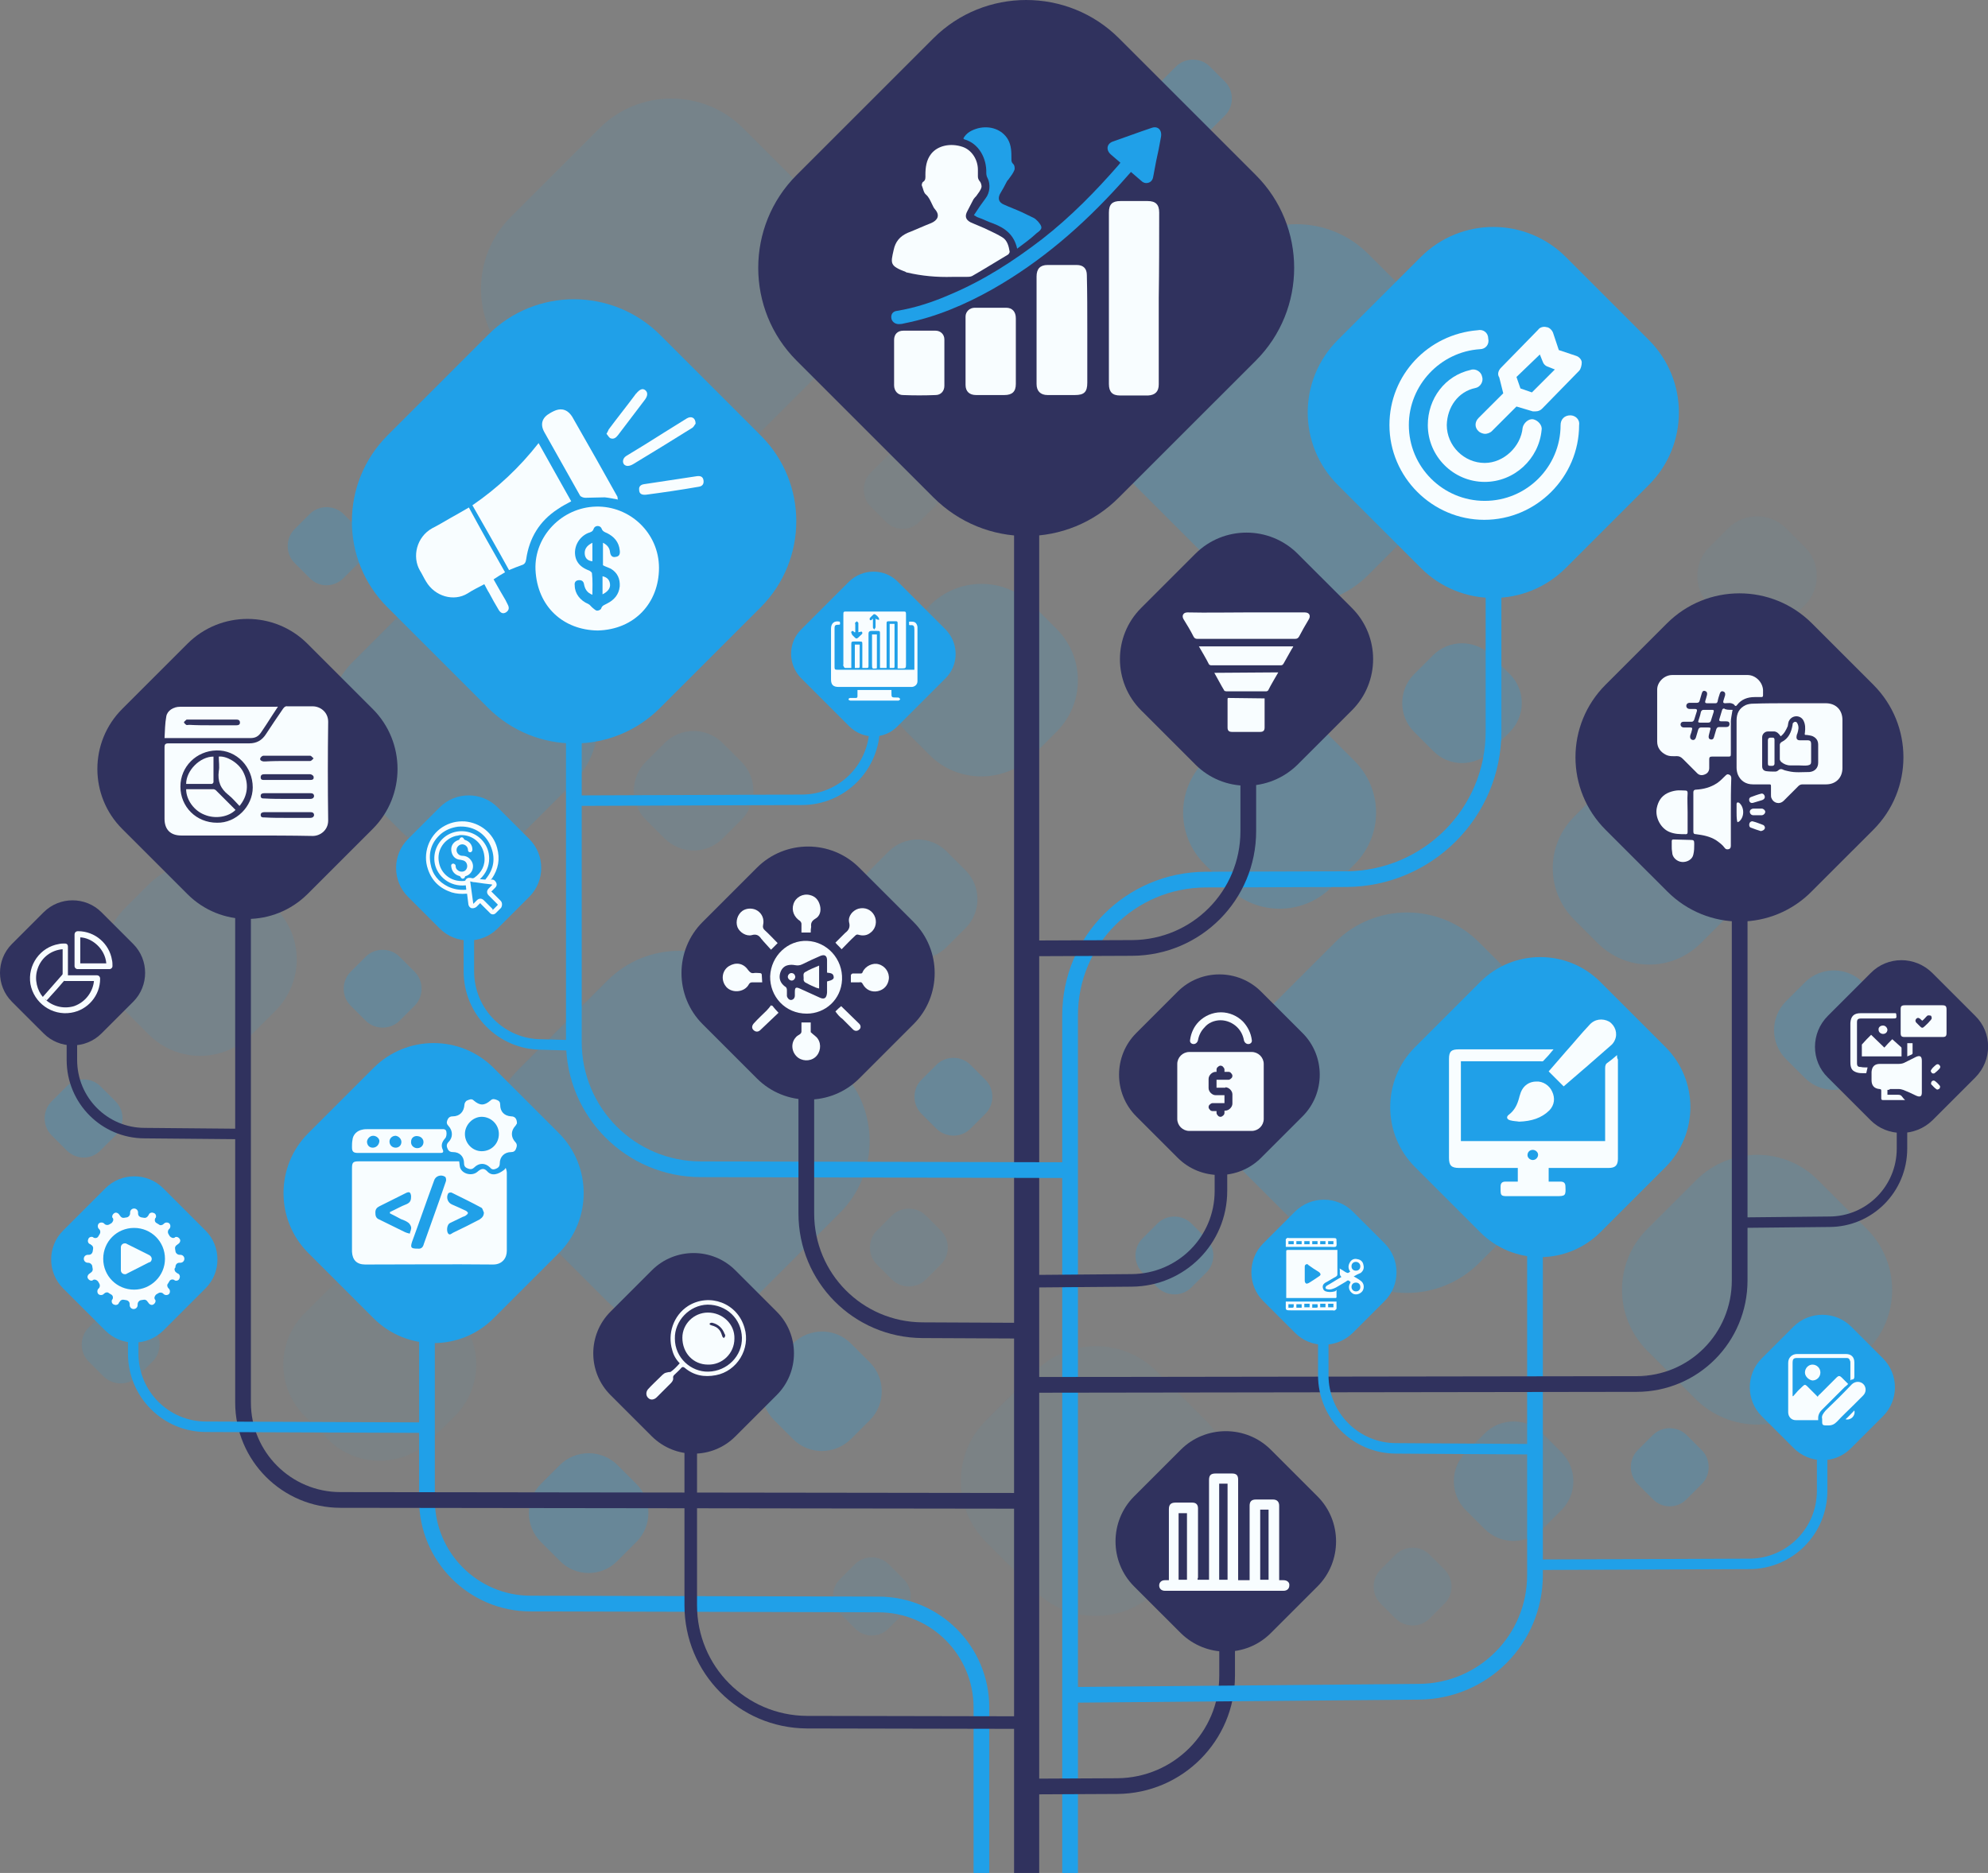 <svg xmlns="http://www.w3.org/2000/svg" width="538" height="507" viewBox="0 0 538 507" fill="none"><rect x="0" y="0" width="538" height="507" fill="#808080" stroke="none"/><g clip-path="url(#clip0_292_456)"><path opacity="0.15" d="M28.052 372.612L23.993 368.554C21.487 366.047 21.487 361.87 23.993 359.364L28.052 355.306C30.559 352.799 34.737 352.799 37.243 355.306L41.302 359.364C43.809 361.87 43.809 366.047 41.302 368.554L37.243 372.612C34.737 375.118 30.678 375.118 28.052 372.612Z" fill="#20A0E8"></path><path opacity="0.24" d="M18.025 311.385L13.966 307.327C11.46 304.821 11.46 300.643 13.966 298.137L18.025 294.079C20.532 291.573 24.709 291.573 27.216 294.079L31.275 298.137C33.782 300.643 33.782 304.821 31.275 307.327L27.216 311.385C24.709 314.011 20.651 314.011 18.025 311.385Z" fill="#20A0E8"></path><path opacity="0.24" d="M83.798 156.468L79.739 152.41C77.232 149.904 77.232 145.727 79.739 143.22L83.798 139.162C86.304 136.656 90.482 136.656 92.989 139.162L97.048 143.22C99.555 145.727 99.555 149.904 97.048 152.41L92.989 156.468C90.363 159.094 86.304 159.094 83.798 156.468Z" fill="#20A0E8"></path><path opacity="0.24" d="M318.24 35.328L314.181 31.27C311.675 28.763 311.675 24.586 314.181 22.08L318.24 18.022C320.747 15.515 324.925 15.515 327.431 18.022L331.49 22.08C333.997 24.586 333.997 28.763 331.49 31.27L327.431 35.328C324.925 37.834 320.747 37.834 318.24 35.328Z" fill="#20A0E8"></path><path opacity="0.05" d="M239.695 141.191L235.636 137.133C233.129 134.627 233.129 130.45 235.636 127.943L239.695 123.886C242.202 121.379 246.379 121.379 248.886 123.886L252.945 127.943C255.452 130.45 255.452 134.627 252.945 137.133L248.886 141.191C246.379 143.817 242.202 143.817 239.695 141.191Z" fill="#20A0E8"></path><path opacity="0.24" d="M447.279 405.791L443.22 401.733C440.714 399.227 440.714 395.049 443.22 392.543L447.279 388.485C449.786 385.979 453.964 385.979 456.47 388.485L460.529 392.543C463.036 395.049 463.036 399.227 460.529 401.733L456.47 405.791C453.964 408.417 449.786 408.417 447.279 405.791Z" fill="#20A0E8"></path><path opacity="0.1" d="M231.339 440.761L227.28 436.703C224.773 434.196 224.773 430.019 227.28 427.513L231.339 423.455C233.846 420.948 238.024 420.948 240.53 423.455L244.589 427.513C247.096 430.019 247.096 434.196 244.589 436.703L240.53 440.761C238.024 443.386 233.846 443.386 231.339 440.761Z" fill="#20A0E8"></path><path opacity="0.24" d="M313.226 348.503L309.168 344.445C306.661 341.939 306.661 337.761 309.168 335.255L313.226 331.197C315.733 328.691 319.911 328.691 322.418 331.197L326.477 335.255C328.983 337.761 328.983 341.939 326.477 344.445L322.418 348.503C319.911 351.009 315.853 351.009 313.226 348.503Z" fill="#20A0E8"></path><path opacity="0.24" d="M253.422 305.537L249.364 301.479C246.857 298.972 246.857 294.795 249.364 292.289L253.422 288.231C255.929 285.725 260.107 285.725 262.614 288.231L266.672 292.289C269.179 294.795 269.179 298.972 266.672 301.479L262.614 305.537C260.107 308.043 256.048 308.043 253.422 305.537Z" fill="#20A0E8"></path><path opacity="0.15" d="M240.53 256.364L235.397 251.232C231.1 246.936 231.1 239.894 235.397 235.597L240.53 230.465C244.828 226.169 251.87 226.169 256.168 230.465L261.301 235.597C265.598 239.894 265.598 246.936 261.301 251.232L256.168 256.364C251.87 260.661 244.828 260.661 240.53 256.364Z" fill="#20A0E8"></path><path opacity="0.24" d="M151.48 422.5L146.347 417.368C142.05 413.071 142.05 406.03 146.347 401.733L151.48 396.601C155.778 392.304 162.821 392.304 167.118 396.601L172.251 401.733C176.548 406.03 176.548 413.071 172.251 417.368L167.118 422.5C162.821 426.916 155.778 426.916 151.48 422.5Z" fill="#20A0E8"></path><path opacity="0.24" d="M214.627 389.559L209.494 384.427C205.197 380.131 205.197 373.089 209.494 368.792L214.627 363.66C218.924 359.364 225.967 359.364 230.264 363.66L235.397 368.792C239.695 373.089 239.695 380.131 235.397 384.427L230.264 389.559C225.848 393.856 218.924 393.856 214.627 389.559Z" fill="#20A0E8"></path><path opacity="0.18" d="M401.799 413.907L396.666 408.775C392.369 404.478 392.369 397.436 396.666 393.14L401.799 388.008C406.096 383.711 413.139 383.711 417.436 388.008L422.569 393.14C426.867 397.436 426.867 404.478 422.569 408.775L417.436 413.907C413.139 418.203 406.096 418.203 401.799 413.907Z" fill="#20A0E8"></path><path opacity="0.24" d="M488.462 291.811L483.329 286.679C479.031 282.383 479.031 275.341 483.329 271.045L488.462 265.912C492.759 261.616 499.802 261.616 504.099 265.912L509.232 271.045C513.529 275.341 513.529 282.383 509.232 286.679L504.099 291.811C499.802 296.108 492.759 296.108 488.462 291.811Z" fill="#20A0E8"></path><path opacity="0.05" d="M467.691 168.881L462.558 163.749C458.261 159.452 458.261 152.41 462.558 148.114L467.691 142.982C471.988 138.685 479.031 138.685 483.329 142.982L488.461 148.114C492.759 152.41 492.759 159.452 488.461 163.749L483.329 168.881C479.031 173.177 471.988 173.177 467.691 168.881Z" fill="#20A0E8"></path><path opacity="0.1" d="M179.89 227.004L174.757 221.872C170.46 217.576 170.46 210.534 174.757 206.237L179.89 201.105C184.188 196.809 191.23 196.809 195.528 201.105L200.661 206.237C204.958 210.534 204.958 217.576 200.661 221.872L195.528 227.004C191.23 231.301 184.307 231.301 179.89 227.004Z" fill="#20A0E8"></path><path opacity="0.24" d="M387.833 203.254L382.7 198.121C378.402 193.825 378.402 186.783 382.7 182.487L387.833 177.355C392.13 173.058 399.173 173.058 403.47 177.355L408.603 182.487C412.9 186.783 412.9 193.825 408.603 198.121L403.47 203.254C399.173 207.67 392.13 207.67 387.833 203.254Z" fill="#20A0E8"></path><path opacity="0.15" d="M251.632 204.447L245.305 198.121C237.546 190.364 237.546 177.951 245.305 170.194L251.632 163.868C259.391 156.11 271.805 156.11 279.564 163.868L285.891 170.194C293.65 177.951 293.65 190.364 285.891 198.121L279.564 204.447C271.805 212.085 259.271 212.085 251.632 204.447Z" fill="#20A0E8"></path><path opacity="0.05" d="M88.811 389.679L82.485 383.353C74.725 375.595 74.725 363.183 82.485 355.425L88.811 349.1C96.57 341.342 108.985 341.342 116.744 349.1L123.07 355.425C130.829 363.183 130.829 375.595 123.07 383.353L116.744 389.679C108.985 397.317 96.451 397.317 88.811 389.679Z" fill="#20A0E8"></path><path opacity="0.1" d="M40.228 279.996L33.901 273.67C26.142 265.912 26.142 253.5 33.901 245.742L40.228 239.417C47.987 231.659 60.401 231.659 68.16 239.417L74.487 245.742C82.246 253.5 82.246 265.912 74.487 273.67L68.16 279.996C60.401 287.754 47.867 287.754 40.228 279.996Z" fill="#20A0E8"></path><path opacity="0.24" d="M332.326 240.252L325.999 233.927C318.24 226.169 318.24 213.756 325.999 205.999L332.326 199.673C340.085 191.915 352.499 191.915 360.258 199.673L366.585 205.999C374.344 213.756 374.344 226.169 366.585 233.927L360.258 240.252C352.499 247.891 340.085 247.891 332.326 240.252Z" fill="#20A0E8"></path><path opacity="0.18" d="M432.358 255.29L426.031 248.965C418.272 241.207 418.272 228.794 426.031 221.037L432.358 214.711C440.117 206.953 452.531 206.953 460.29 214.711L466.617 221.037C474.376 228.794 474.376 241.207 466.617 248.965L460.29 255.29C452.531 263.048 440.117 263.048 432.358 255.29Z" fill="#20A0E8"></path><path opacity="0.15" d="M458.977 378.818L445.846 365.689C436.655 356.499 436.655 341.7 445.846 332.629L458.977 319.501C468.169 310.311 482.971 310.311 492.043 319.501L505.173 332.629C514.365 341.819 514.365 356.619 505.173 365.689L492.043 378.818C482.971 387.888 468.169 387.888 458.977 378.818Z" fill="#20A0E8"></path><path opacity="0.05" d="M280.042 430.616L266.911 417.487C257.72 408.297 257.72 393.498 266.911 384.427L280.042 371.299C289.233 362.109 304.035 362.109 313.107 371.299L326.238 384.427C335.429 393.617 335.429 408.417 326.238 417.487L313.107 430.616C303.916 439.686 289.114 439.686 280.042 430.616Z" fill="#20A0E8"></path><path opacity="0.18" d="M108.746 225.214L95.615 212.085C86.424 202.896 86.424 188.096 95.615 179.025L108.746 165.897C117.937 156.707 132.739 156.707 141.811 165.897L154.942 179.025C164.134 188.215 164.134 203.015 154.942 212.085L141.811 225.214C132.739 234.404 117.937 234.404 108.746 225.214Z" fill="#20A0E8"></path><path opacity="0.18" d="M164.372 352.322L140.379 328.333C129.636 317.591 129.636 300.166 140.379 289.424L164.372 265.435C175.116 254.693 192.544 254.693 203.287 265.435L227.28 289.424C238.024 300.166 238.024 317.591 227.28 328.333L203.287 352.322C192.544 363.064 175.116 363.064 164.372 352.322Z" fill="#20A0E8"></path><path opacity="0.24" d="M361.333 341.939L337.339 317.949C326.596 307.208 326.596 289.783 337.339 279.041L361.333 255.052C372.076 244.31 389.504 244.31 400.247 255.052L424.24 279.041C434.984 289.783 434.984 307.208 424.24 317.949L400.247 341.939C389.384 352.68 371.956 352.68 361.333 341.939Z" fill="#20A0E8"></path><path opacity="0.24" d="M331.371 155.633L307.377 131.643C296.634 120.902 296.634 103.477 307.377 92.735L331.371 68.746C342.114 58.004 359.542 58.004 370.285 68.746L394.279 92.735C405.022 103.477 405.022 120.902 394.279 131.643L370.285 155.633C359.542 166.374 342.114 166.374 331.371 155.633Z" fill="#20A0E8"></path><path opacity="0.1" d="M162.224 121.618L138.23 97.629C127.487 86.887 127.487 69.462 138.23 58.72L162.224 34.731C172.967 23.989 190.395 23.989 201.138 34.731L225.132 58.72C235.875 69.462 235.875 86.887 225.132 97.629L201.138 121.618C190.276 132.359 172.967 132.359 162.224 121.618Z" fill="#20A0E8"></path><path d="M289.591 507V274.864C289.591 254.574 305.945 238.223 326.238 238.104L364.317 237.984C386.281 237.865 404.186 220.082 404.186 198.002V149.665" stroke="#20A0E8" stroke-width="4.252" stroke-miterlimit="10"></path><path d="M277.774 483.607L302.364 483.488C318.837 483.369 332.087 470.001 332.087 453.65V438.493" stroke="#30325E" stroke-width="4.252" stroke-miterlimit="10"></path><path d="M265.598 507V462.244C265.598 446.847 253.184 434.316 237.665 434.316L143.602 434.077C128.084 434.077 115.55 421.426 115.55 406.03V355.186" stroke="#20A0E8" stroke-width="4.252" stroke-miterlimit="10"></path><path d="M281.235 116.128H274.431V507.119H281.235V116.128Z" fill="#30325E"></path><path d="M289.949 458.782L384.013 457.947C401.441 457.828 415.407 443.744 415.407 426.319V331.674" stroke="#20A0E8" stroke-width="4.252" stroke-miterlimit="10"></path><path d="M277.416 374.879L442.862 374.641C458.38 374.641 470.795 362.109 470.795 346.593V242.162" stroke="#30325E" stroke-width="4.252" stroke-miterlimit="10"></path><path d="M276.58 406.268L92.154 406.03C77.59 406.03 65.773 394.214 65.773 379.653V228.675" stroke="#30325E" stroke-width="4.252" stroke-miterlimit="10"></path><path d="M289.353 316.756L189.679 316.517C170.699 316.517 155.3 301.121 155.3 282.025V184.038" stroke="#20A0E8" stroke-width="4.252" stroke-miterlimit="10"></path><path d="M252.587 134.627L215.582 97.629C201.735 83.784 201.735 61.227 215.582 47.382L252.587 10.383C266.434 -3.461 288.994 -3.461 302.841 10.383L339.846 47.382C353.693 61.227 353.693 83.784 339.846 97.629L302.841 134.627C288.994 148.591 266.553 148.591 252.587 134.627Z" fill="#30325E"></path><path d="M132.142 191.677L104.807 164.345C92.034 151.575 92.034 130.808 104.807 117.918L132.142 90.587C144.915 77.816 165.685 77.816 178.577 90.587L205.913 117.918C218.686 130.689 218.686 151.456 205.913 164.345L178.577 191.677C165.805 204.447 145.034 204.447 132.142 191.677Z" fill="#20A0E8"></path><path d="M384.49 153.723L362.049 131.285C351.186 120.424 351.186 102.88 362.049 92.019L384.49 69.581C395.353 58.72 412.9 58.72 423.763 69.581L446.204 92.019C457.067 102.88 457.067 120.424 446.204 131.285L423.763 153.723C412.9 164.584 395.353 164.584 384.49 153.723Z" fill="#20A0E8"></path><path d="M451.218 241.326L434.506 224.617C423.644 213.756 423.644 196.212 434.506 185.351L451.099 168.761C461.961 157.9 479.509 157.9 490.371 168.761L506.964 185.351C517.827 196.212 517.827 213.756 506.964 224.617L490.371 241.207C479.628 252.187 462.081 252.187 451.218 241.326Z" fill="#30325E"></path><path d="M50.732 242.042L33.065 224.379C24.113 215.427 24.113 200.867 33.065 191.915L50.732 174.251C59.685 165.3 74.248 165.3 83.201 174.251L100.868 191.915C109.82 200.867 109.82 215.427 100.868 224.379L83.201 242.042C74.129 250.994 59.685 250.994 50.732 242.042Z" fill="#30325E"></path><path d="M400.605 333.584L382.939 315.92C373.986 306.969 373.986 292.408 382.939 283.457L400.605 265.793C409.558 256.842 424.121 256.842 433.074 265.793L450.741 283.457C459.693 292.408 459.693 306.969 450.741 315.92L433.074 333.584C424.002 342.535 409.558 342.535 400.605 333.584Z" fill="#20A0E8"></path><path d="M101.106 356.857L83.439 339.194C74.487 330.242 74.487 315.682 83.439 306.73L101.106 289.066C110.059 280.115 124.622 280.115 133.575 289.066L151.242 306.73C160.194 315.682 160.194 330.242 151.242 339.194L133.575 356.857C124.622 365.809 110.059 365.809 101.106 356.857Z" fill="#20A0E8"></path><path d="M204.839 291.931L190.156 277.251C182.516 269.612 182.516 257.2 190.156 249.561L204.839 234.881C212.478 227.243 224.893 227.243 232.532 234.881L247.215 249.561C254.855 257.2 254.855 269.612 247.215 277.251L232.532 291.931C224.893 299.569 212.478 299.569 204.839 291.931Z" fill="#30325E"></path><path d="M223.819 263.287C223.819 262.093 223.819 261.019 223.819 259.945C223.819 258.751 223.222 258.274 222.028 258.751C220.357 259.468 218.805 260.184 217.134 261.019C216.418 261.377 215.821 261.377 215.105 261.258C214.508 261.138 213.911 261.138 213.314 261.258C212.001 261.496 211.285 262.571 211.046 263.764C210.807 265.077 211.285 266.151 212.359 266.987C212.837 267.225 212.956 267.583 212.956 268.061C212.956 268.538 212.956 269.135 212.956 269.612C213.075 270.209 213.553 270.686 214.03 270.686C214.627 270.686 215.105 270.209 215.105 269.493C215.105 269.135 215.105 268.777 215.105 268.538C215.105 267.345 215.343 267.106 216.418 267.583C218.208 268.419 219.879 269.135 221.67 269.97C223.102 270.686 223.699 270.209 223.819 268.658C223.819 267.583 223.819 266.629 223.819 265.674C225.37 265.316 225.728 264.958 225.609 264.361C225.49 263.645 225.132 263.406 223.819 263.287ZM218.328 274.386C212.478 274.386 208.3 269.732 208.42 264.242C208.659 258.751 213.195 254.455 218.447 254.694C223.819 254.932 228.116 259.587 227.877 265.196C227.638 270.567 223.341 274.386 218.328 274.386Z" fill="#F8FDFF"></path><path d="M210.449 255.29C209.852 255.887 209.255 256.484 208.659 257.081C207.942 256.245 207.107 255.41 206.39 254.574C206.271 254.335 206.032 254.216 205.913 253.977C205.316 253.142 204.6 252.784 203.406 253.142C201.974 253.5 200.183 252.426 199.586 250.994C198.99 249.442 199.586 247.533 200.899 246.578C202.093 245.742 203.884 245.742 205.077 246.578C206.271 247.413 206.868 248.845 206.51 250.397C206.39 250.994 206.51 251.352 206.868 251.71C208.181 252.903 209.255 254.097 210.449 255.29Z" fill="#F8FDFF"></path><path d="M227.758 256.961C227.161 256.245 226.564 255.768 226.087 255.171C226.803 254.455 227.519 253.739 228.355 252.903C228.474 252.784 228.593 252.665 228.713 252.545C229.668 251.829 230.145 250.994 229.787 249.681C229.429 248.01 230.742 246.458 232.294 245.981C234.084 245.504 235.756 246.22 236.591 247.771C237.427 249.323 237.069 251.352 235.636 252.426C234.681 253.261 233.487 253.381 232.294 253.023C231.936 252.903 231.697 253.023 231.458 253.261C230.145 254.455 228.951 255.768 227.758 256.961Z" fill="#F8FDFF"></path><path d="M206.271 265.912C205.316 265.912 204.481 265.912 203.645 265.912C203.168 265.912 202.929 266.032 202.69 266.39C201.496 268.777 197.677 269.016 196.244 266.748C195.05 264.958 195.528 262.571 197.318 261.496C199.109 260.422 201.138 260.661 202.451 262.571C202.929 263.167 203.287 263.525 204.003 263.406C204.481 263.287 205.077 263.406 205.555 263.406C205.913 263.406 206.152 263.525 206.152 263.883C206.152 264.6 206.271 265.196 206.271 265.912Z" fill="#F8FDFF"></path><path d="M230.265 265.912C230.265 265.196 230.265 264.6 230.265 264.003C230.265 263.884 230.503 263.525 230.742 263.525C231.458 263.525 232.174 263.525 232.891 263.525C233.249 263.525 233.368 263.406 233.488 263.048C234.204 261.496 236.233 260.542 237.785 261.019C239.575 261.497 240.769 263.287 240.53 265.077C240.292 266.748 239.217 267.941 237.546 268.299C235.875 268.658 234.323 267.941 233.488 266.39C233.249 265.912 233.01 265.793 232.533 265.912C231.936 265.912 231.1 265.912 230.265 265.912Z" fill="#F8FDFF"></path><path d="M216.895 276.773C217.134 276.773 217.253 276.773 217.373 276.773C217.969 276.773 218.686 276.773 219.402 276.773V279.399C220.118 280.115 220.954 280.593 221.312 281.189C222.386 282.741 222.028 285.008 220.596 286.202C219.163 287.396 216.895 287.276 215.582 285.963C214.15 284.531 214.03 282.263 215.343 280.831C215.582 280.473 216.06 280.234 216.418 279.996C216.776 279.757 216.895 279.518 216.895 279.16C216.895 278.325 216.895 277.489 216.895 276.773Z" fill="#F8FDFF"></path><path d="M219.402 252.426H216.895C216.895 251.59 216.895 250.755 216.895 250.039C216.895 249.8 216.656 249.442 216.537 249.323C214.866 248.249 214.15 246.458 214.746 244.668C215.343 242.878 217.253 241.804 219.163 242.281C220.715 242.639 221.551 243.713 221.909 245.145C222.267 246.578 221.909 248.01 220.596 248.726C219.641 249.323 219.402 249.919 219.521 250.874C219.402 251.471 219.402 251.829 219.402 252.426Z" fill="#F8FDFF"></path><path d="M209.017 272.238C209.494 272.835 209.972 273.432 210.688 274.148C209.017 275.699 207.465 277.251 205.794 278.802C205.197 279.399 204.481 279.399 203.884 278.802C203.406 278.325 203.406 277.609 204.123 276.893C205.197 275.699 206.391 274.625 207.465 273.551C207.942 273.073 208.3 272.596 208.659 272.119C208.778 272.238 208.897 272.238 209.017 272.238Z" fill="#F8FDFF"></path><path d="M226.087 273.79C226.564 273.312 227.042 272.835 227.638 272.357C229.19 273.909 230.981 275.58 232.533 277.131C233.01 277.609 233.01 278.325 232.533 278.683C232.055 279.16 231.339 279.16 230.861 278.683C229.906 277.728 228.951 276.773 227.996 275.819C227.28 275.341 226.683 274.625 226.087 273.79Z" fill="#F8FDFF"></path><path d="M221.67 261.377V267.583C221.312 267.464 221.073 267.464 220.834 267.345C219.999 266.987 219.163 266.629 218.328 266.151C217.731 265.912 217.373 265.554 217.492 264.838C217.492 264.242 217.253 263.525 217.85 263.167C219.044 262.451 220.237 261.974 221.67 261.377Z" fill="#F8FDFF"></path><path d="M214.15 263.406C214.746 263.406 215.104 263.764 215.224 264.361C215.224 264.958 214.746 265.435 214.269 265.435C213.791 265.435 213.314 265.077 213.195 264.48C213.195 263.884 213.672 263.406 214.15 263.406Z" fill="#F8FDFF"></path><path d="M160.314 161.004C158.762 160.407 158.284 159.333 158.046 158.139C157.926 157.304 157.329 156.946 156.494 157.065C155.658 157.184 155.42 157.781 155.539 158.497C155.539 160.645 156.971 162.555 159.239 163.51C159.717 163.749 159.956 164.226 160.433 164.584C160.791 164.823 161.149 165.3 161.627 165.3C161.985 165.3 162.582 165.061 162.701 164.703C162.94 163.868 163.656 163.749 164.253 163.391C166.163 162.436 167.476 161.004 167.715 158.736C167.834 156.707 167.118 155.036 165.327 153.962C164.611 153.604 163.775 153.365 163.179 153.007V146.92C164.372 147.517 164.969 148.352 165.088 149.427C165.208 150.381 165.685 150.978 166.64 150.739C167.715 150.62 167.834 149.785 167.715 148.949C167.476 146.682 166.163 145.249 164.253 144.295C163.656 144.056 163.059 143.817 162.82 143.101C162.462 142.146 161.03 142.146 160.672 143.101C160.433 143.936 159.836 144.056 159.12 144.295C156.375 145.488 154.942 148.591 155.897 151.336C156.494 152.888 157.688 153.723 159.12 154.32C159.597 154.439 160.194 154.917 160.194 155.155C160.433 157.184 160.314 158.975 160.314 161.004ZM161.746 170.671C152.555 170.552 145.392 164.345 144.915 154.201C144.557 145.13 152.077 137.372 161.269 137.133C170.46 136.895 178.339 144.295 178.339 153.723C178.339 163.152 171.773 170.432 161.746 170.671Z" fill="#F8FDFF"></path><path d="M127.845 136.775C134.649 132.121 140.618 126.511 145.751 119.947C148.735 125.318 151.719 130.569 154.584 135.701C153.271 136.417 152.077 137.014 150.883 137.85C145.989 141.072 143.244 145.607 142.408 151.336C142.289 152.172 142.05 152.768 141.095 153.007C140.021 153.365 138.946 153.843 137.753 154.32C134.53 148.472 131.187 142.624 127.845 136.775Z" fill="#F8FDFF"></path><path d="M136.678 154.917C135.604 155.513 134.649 156.11 133.575 156.826C134.649 158.736 135.724 160.645 136.798 162.436C137.037 162.913 137.275 163.391 137.514 163.868C137.872 164.703 137.633 165.3 136.917 165.778C136.082 166.255 135.485 165.897 135.007 165.181C134.052 163.629 133.217 162.078 132.381 160.526C131.904 159.81 131.546 158.975 131.068 158.139C129.516 158.975 127.964 159.691 126.532 160.645C122.832 162.913 117.699 161.481 115.311 157.423C114.714 156.468 114.237 155.394 113.64 154.439C111.491 150.739 112.685 145.369 116.982 142.982C118.654 142.146 120.205 141.191 121.877 140.237C123.548 139.282 125.1 138.446 126.89 137.372C130.113 143.34 133.336 149.069 136.678 154.917Z" fill="#F8FDFF"></path><path d="M167.237 135.224C165.924 134.985 164.85 134.746 163.656 134.627C161.866 134.627 160.075 134.746 158.404 134.746C157.926 134.746 157.21 134.508 156.971 134.15C153.748 128.421 150.525 122.692 147.302 116.963C146.109 114.815 146.706 113.025 148.854 111.831C150.287 110.996 151.838 110.28 153.51 111.354C154.226 111.831 154.823 112.667 155.181 113.383C159.239 120.424 163.179 127.466 167.118 134.508C167.118 134.866 167.118 134.985 167.237 135.224Z" fill="#F8FDFF"></path><path d="M188.246 114.696C188.007 114.934 187.769 115.531 187.411 115.77C182.039 119.112 176.667 122.453 171.296 125.676C170.699 126.034 169.863 126.273 169.386 126.034C168.311 125.676 168.311 124.124 169.505 123.408C172.848 121.379 176.19 119.35 179.532 117.202C181.681 115.889 183.71 114.576 185.859 113.263C187.053 112.547 188.246 113.025 188.246 114.696Z" fill="#F8FDFF"></path><path d="M174.877 133.911C173.683 134.03 172.967 133.672 172.967 132.598C172.848 131.643 173.444 131.166 174.399 131.047C179.174 130.331 183.83 129.614 188.604 128.898C189.559 128.779 190.276 129.018 190.395 130.092C190.514 131.047 190.037 131.643 189.082 131.763C184.307 132.598 179.413 133.314 174.877 133.911Z" fill="#F8FDFF"></path><path d="M164.134 117.441C164.492 116.844 164.611 116.486 164.73 116.247C167.118 113.025 169.625 109.922 172.012 106.699C172.012 106.699 172.012 106.58 172.131 106.58C173.086 105.386 173.922 105.028 174.638 105.625C175.354 106.222 175.354 107.177 174.399 108.37C172.012 111.473 169.625 114.696 167.237 117.799C166.76 118.395 166.163 118.992 165.208 118.634C164.73 118.395 164.492 117.799 164.134 117.441Z" fill="#F8FDFF"></path><path d="M160.314 146.92V151.933C159.239 151.814 158.523 151.336 158.284 150.262C158.046 148.83 158.643 147.756 160.314 146.92Z" fill="#F8FDFF"></path><path d="M163.059 160.884V155.991C164.253 156.23 164.969 156.946 165.088 158.139C165.208 159.213 164.492 160.168 163.059 160.884Z" fill="#F8FDFF"></path><path d="M481.896 199.315C481.419 198.599 480.941 198.121 480.225 198.002C479.628 198.002 479.031 198.002 478.434 198.002C477.599 198.002 476.883 198.718 476.883 199.554C476.883 202.179 476.883 204.805 476.883 207.431C476.883 208.147 477.241 208.624 477.957 208.744C478.792 208.863 479.628 208.863 480.464 208.863C480.822 208.863 481.18 208.624 481.419 208.386C481.777 208.147 482.015 208.147 482.374 208.266C482.851 208.505 483.329 208.624 483.925 208.744C485.835 209.221 487.745 208.982 489.655 208.982C491.088 208.863 492.043 207.908 492.043 206.476C492.043 204.805 492.043 203.254 492.043 201.583C492.043 200.508 491.565 199.792 490.61 199.315C490.133 199.076 489.536 199.076 489.058 198.957C488.342 198.957 488.342 198.957 488.461 198.241C488.581 197.167 488.581 196.093 488.103 195.138C487.387 193.586 485.238 193.467 484.283 194.899C483.925 195.376 483.925 195.973 483.806 196.57C483.329 197.644 482.851 198.599 481.896 199.315ZM484.283 190.364C487.506 190.364 490.849 190.364 494.072 190.364C496.817 190.364 498.608 192.154 498.608 194.899C498.608 199.196 498.608 203.612 498.608 207.908C498.608 210.534 496.817 212.324 494.191 212.324C492.043 212.324 489.894 212.324 487.865 212.324C487.387 212.324 487.029 212.444 486.671 212.802C485.358 214.114 484.045 215.427 482.732 216.74C481.538 217.934 479.867 217.337 479.389 216.024C479.27 215.785 479.27 215.427 479.27 215.069C479.27 214.353 479.27 213.756 479.27 213.04C479.27 212.324 479.27 212.324 478.554 212.324C477.121 212.324 475.808 212.324 474.376 212.324C472.466 212.324 471.033 211.369 470.317 209.698C470.078 209.102 469.959 208.386 469.959 207.789C469.959 203.492 469.959 199.315 469.959 195.018C469.959 193.109 470.675 191.677 472.466 190.841C473.063 190.602 473.779 190.483 474.376 190.483C477.718 190.364 481.061 190.364 484.283 190.364Z" fill="#F8FDFF"></path><path d="M468.885 192.154C468.885 192.393 468.765 192.512 468.765 192.751C468.646 193.586 468.407 194.541 468.407 195.376C468.407 198.241 468.407 201.105 468.407 203.85C468.407 204.805 468.407 204.805 467.452 204.805C466.02 204.805 464.587 204.805 463.274 204.805C462.678 204.805 462.558 205.044 462.558 205.521C462.558 206.357 462.558 207.192 462.558 207.908C462.558 208.744 462.081 209.34 461.484 209.579C460.768 209.937 459.932 209.937 459.335 209.34C458.022 208.028 456.709 206.715 455.396 205.402C454.918 204.924 454.441 204.686 453.844 204.686C452.889 204.686 451.815 204.805 450.86 204.328C449.427 203.612 448.473 202.418 448.473 200.747C448.473 196.093 448.473 191.318 448.473 186.664C448.473 184.635 450.382 182.725 452.531 182.725C459.335 182.725 466.139 182.725 472.943 182.725C475.092 182.725 477.002 184.635 477.121 186.783C477.121 187.261 477.121 187.738 477.121 188.215C477.121 188.573 477.002 188.693 476.644 188.693C476.047 188.693 475.45 188.693 474.853 188.693C472.943 188.693 471.272 189.29 470.078 190.841C469.84 191.199 469.601 191.199 469.362 190.841C469.243 190.602 468.885 190.483 468.527 190.364C468.049 190.244 467.452 190.364 466.855 190.364C466.497 190.364 466.259 190.244 466.378 189.767C466.497 189.29 466.736 188.693 466.855 188.215C466.975 187.619 466.736 187.261 466.259 187.141C465.781 187.022 465.542 187.38 465.423 187.738C465.184 188.454 464.946 189.17 464.826 189.886C464.707 190.244 464.587 190.364 464.229 190.364C463.513 190.364 462.678 190.364 461.961 190.364C461.603 190.364 461.364 190.244 461.484 189.767C461.603 189.29 461.842 188.693 461.961 188.096C462.081 187.499 461.842 187.141 461.364 187.022C460.768 186.903 460.648 187.38 460.529 187.738C460.29 188.454 460.171 189.051 459.932 189.767C459.813 190.125 459.574 190.244 459.216 190.244C458.619 190.244 457.903 190.244 457.306 190.244C456.709 190.244 456.351 190.602 456.351 191.08C456.351 191.557 456.709 191.915 457.306 191.915C457.783 191.915 458.261 191.915 458.738 191.915C459.096 191.915 459.335 192.035 459.216 192.512C458.977 193.228 458.738 194.064 458.5 194.78C458.38 195.138 458.141 195.376 457.783 195.376C457.067 195.376 456.351 195.376 455.635 195.376C455.038 195.376 454.799 195.734 454.799 196.093C454.799 196.57 455.157 196.928 455.754 196.928C456.351 196.928 456.828 196.928 457.425 196.928C457.903 196.928 458.022 197.047 457.903 197.525C457.783 198.002 457.664 198.48 457.425 199.076C457.306 199.673 457.425 200.031 457.903 200.27C458.38 200.389 458.738 200.27 458.977 199.554C459.216 198.838 459.335 198.241 459.574 197.525C459.693 197.167 459.932 196.928 460.29 196.928C461.006 196.928 461.723 196.928 462.319 196.928C462.916 196.928 463.036 197.047 462.797 197.644C462.678 198.121 462.558 198.599 462.439 199.076C462.319 199.673 462.439 200.031 462.916 200.15C463.394 200.27 463.752 200.031 463.871 199.434C464.11 198.718 464.229 198.121 464.468 197.405C464.587 197.047 464.826 196.809 465.184 196.809C465.781 196.809 466.378 196.809 467.094 196.809C467.691 196.809 468.049 196.57 468.049 195.973C468.049 195.496 467.81 195.257 467.094 195.257C466.617 195.257 466.139 195.257 465.781 195.257C465.304 195.257 465.184 195.018 465.304 194.66C465.542 193.825 465.781 193.109 466.02 192.273C466.139 191.915 466.259 191.796 466.617 191.796C466.975 192.154 467.93 192.154 468.885 192.154Z" fill="#F8FDFF"></path><path d="M468.407 219.843C468.407 222.708 468.407 225.453 468.407 228.317C468.407 228.556 468.407 228.675 468.407 228.914C468.407 229.391 468.288 229.749 467.81 229.869C467.333 229.988 466.975 229.869 466.736 229.511C466.139 228.675 465.304 228.078 464.468 227.482C462.797 226.407 460.887 226.049 458.977 225.811C458.38 225.811 458.261 225.572 458.261 224.975C458.261 221.514 458.261 217.934 458.261 214.472C458.261 213.995 458.5 213.756 458.977 213.756C461.006 213.637 462.916 213.16 464.707 211.966C465.423 211.489 466.139 210.773 466.856 210.056C467.214 209.698 467.452 209.46 467.93 209.698C468.407 209.818 468.527 210.295 468.527 210.653C468.407 213.756 468.407 216.859 468.407 219.843Z" fill="#F8FDFF"></path><path d="M456.709 219.843C456.709 221.633 456.709 223.304 456.709 225.095C456.709 225.453 456.709 225.811 456.232 225.811C454.68 225.811 453.247 225.811 451.815 225.214C449.427 224.259 447.876 221.275 448.353 218.769C448.711 216.979 449.547 215.547 451.218 214.711C451.934 214.353 452.77 214.114 453.605 213.995C454.441 213.876 455.277 213.995 456.112 213.995C456.59 213.995 456.709 214.234 456.709 214.711C456.59 216.382 456.709 218.053 456.709 219.843Z" fill="#F8FDFF"></path><path d="M452.412 229.153C452.412 228.675 452.412 228.198 452.412 227.72C452.412 227.362 452.531 227.243 452.889 227.243C454.441 227.243 455.873 227.362 457.425 227.362C458.38 227.362 458.5 227.482 458.5 228.436C458.5 229.391 458.5 230.346 458.261 231.301C458.022 232.614 456.59 233.449 455.157 233.33C453.725 233.21 452.531 232.017 452.531 230.704C452.412 230.107 452.412 229.63 452.412 229.153Z" fill="#F8FDFF"></path><path d="M462.2 192.154C462.558 192.154 463.036 192.154 463.394 192.154C463.752 192.154 463.871 192.273 463.752 192.751C463.513 193.467 463.274 194.302 463.036 195.018C462.916 195.496 462.678 195.615 462.2 195.615C461.484 195.615 460.887 195.615 460.171 195.615C459.574 195.615 459.455 195.496 459.693 194.899C459.932 194.183 460.171 193.467 460.29 192.751C460.41 192.393 460.648 192.154 461.006 192.154C461.364 192.154 461.723 192.154 462.2 192.154Z" fill="#F8FDFF"></path><path d="M476.524 224.975C475.689 224.737 474.734 224.379 473.779 224.02C473.421 223.901 473.301 223.424 473.421 222.946C473.54 222.469 474.018 222.23 474.376 222.35C475.331 222.588 476.166 222.946 477.121 223.304C477.479 223.424 477.718 223.901 477.599 224.259C477.479 224.617 477.121 224.856 476.524 224.975Z" fill="#F8FDFF"></path><path d="M469.959 219.843C469.959 219.127 469.959 218.292 469.959 217.576C469.959 217.456 470.078 217.218 470.198 217.218C470.317 217.218 470.556 217.218 470.675 217.337C472.108 218.53 472.108 221.156 470.675 222.35C470.556 222.469 470.317 222.469 470.198 222.588C470.198 222.469 470.078 222.23 470.078 222.111C469.959 221.275 469.959 220.559 469.959 219.843Z" fill="#F8FDFF"></path><path d="M477.599 215.785C477.599 216.143 477.241 216.501 476.763 216.621C475.928 216.859 475.211 217.098 474.376 217.337C473.898 217.456 473.54 217.218 473.421 216.859C473.301 216.501 473.301 216.024 473.779 215.785C474.734 215.427 475.689 215.069 476.644 214.831C477.121 214.711 477.599 215.189 477.599 215.785Z" fill="#F8FDFF"></path><path d="M475.569 218.888C475.928 218.888 476.405 218.888 476.763 218.888C477.241 218.888 477.718 219.366 477.718 219.724C477.718 220.201 477.36 220.559 476.883 220.679C476.047 220.679 475.331 220.679 474.495 220.679C473.898 220.679 473.54 220.201 473.54 219.724C473.54 219.246 474.018 218.888 474.495 218.888C474.734 218.888 474.853 218.888 475.092 218.888C475.211 218.888 475.331 218.888 475.569 218.888Z" fill="#F8FDFF"></path><path d="M486.79 207.192C486.074 207.192 485.238 207.192 484.522 207.192C483.567 207.192 482.732 206.834 482.015 206.237C481.896 206.118 481.657 205.76 481.657 205.521C481.657 204.208 481.657 202.895 481.657 201.583C481.657 201.344 481.896 200.986 482.135 200.867C484.045 199.912 484.761 198.241 485.119 196.212C485.119 195.973 485.119 195.854 485.238 195.734C485.597 195.257 486.193 195.257 486.432 195.854C486.91 196.809 486.671 197.644 486.432 198.48C486.313 198.718 486.193 199.076 486.193 199.315C486.074 200.031 486.432 200.389 487.029 200.389C487.745 200.389 488.461 200.389 489.058 200.389C489.894 200.389 490.133 200.628 490.133 201.463C490.133 203.015 490.133 204.686 490.133 206.237C490.133 206.834 489.894 207.073 489.178 207.192C488.461 207.311 487.626 207.192 486.79 207.192Z" fill="#F8FDFF"></path><path d="M478.434 203.492C478.434 202.418 478.434 201.463 478.434 200.389C478.434 199.912 478.673 199.673 479.151 199.673C479.389 199.673 479.509 199.673 479.747 199.673C480.106 199.673 480.225 199.912 480.225 200.27C480.225 202.418 480.225 204.566 480.225 206.715C480.225 207.073 479.986 207.311 479.628 207.311C479.509 207.311 479.27 207.311 479.151 207.311C478.554 207.311 478.434 207.192 478.434 206.595C478.434 205.521 478.434 204.447 478.434 203.492Z" fill="#F8FDFF"></path><path d="M130.949 328.213C130.71 327.736 130.591 327.02 130.233 326.9C127.606 325.468 124.861 324.155 122.235 322.843C121.996 322.723 121.399 322.843 121.28 323.081C120.683 324.155 121.16 325.588 122.354 326.065C123.667 326.662 124.861 327.139 126.055 327.736C126.293 327.855 126.532 328.094 126.651 328.333C126.651 328.452 126.413 328.81 126.174 328.929C125.935 329.168 125.577 329.287 125.219 329.407C124.025 330.004 122.951 330.481 121.757 331.078C121.041 331.436 120.802 332.868 121.16 333.703C121.638 334.658 122.235 333.823 122.832 333.584C125.1 332.51 127.487 331.316 129.755 330.123C130.471 329.646 130.949 329.168 130.949 328.213ZM105.523 328.452C105.523 328.333 105.523 328.213 105.523 328.094C107.075 327.378 108.507 326.542 110.059 325.946C111.133 325.468 111.253 324.752 111.253 323.797C111.133 322.723 110.775 322.484 109.82 322.962C107.433 324.155 105.046 325.349 102.658 326.542C101.942 326.9 101.584 327.378 101.584 328.213C101.584 329.049 101.703 329.765 102.658 330.123C104.926 331.197 107.194 332.391 109.462 333.465C109.94 333.703 110.417 333.823 110.895 333.942C111.014 333.345 111.372 332.749 111.253 332.152C111.133 331.674 110.775 331.078 110.298 330.839C109.82 330.481 109.104 330.242 108.507 330.004C107.433 329.407 106.478 328.929 105.523 328.452ZM113.043 338C113.998 338.119 114.476 337.642 114.714 336.687C115.55 334.3 116.386 332.033 117.221 329.646C118.415 326.304 119.609 322.962 120.683 319.739C120.802 319.381 120.683 318.665 120.444 318.546C119.37 317.83 117.818 318.307 117.46 319.62C115.431 325.11 113.521 330.72 111.492 336.21C111.014 337.761 111.253 338 113.043 338ZM136.917 316.278C137.037 316.636 137.156 317.114 137.156 317.472C137.156 324.513 137.156 331.555 137.156 338.597C137.156 340.506 135.962 342.297 133.456 342.297C121.877 342.177 110.298 342.297 98.838 342.297C96.57 342.297 95.377 341.103 95.257 338.835C95.257 335.852 95.257 332.987 95.257 330.004C95.257 325.468 95.257 320.933 95.257 316.278C95.257 314.727 95.496 314.369 97.048 314.369C105.762 314.369 114.356 314.369 123.07 314.369C123.428 314.369 123.787 314.369 124.264 314.369C124.383 314.965 124.383 315.562 124.503 316.04C125.1 317.83 127.726 318.427 129.158 317.233C130.233 316.278 130.949 316.159 131.784 316.994C133.097 318.546 134.888 317.83 136.32 316.756C136.559 316.636 136.679 316.398 136.798 316.159C136.679 316.159 136.798 316.278 136.917 316.278Z" fill="#F8FDFF"></path><path d="M135.007 306.969C135.007 304.343 132.859 302.314 130.352 302.314C127.964 302.314 125.816 304.463 125.816 306.969C125.816 309.475 127.845 311.624 130.352 311.624C132.978 311.624 135.007 309.595 135.007 306.969ZM139.901 304.105C139.782 304.224 139.663 304.582 139.424 304.821C138.23 306.133 138.23 307.804 139.424 309.117C140.021 309.714 139.901 310.311 139.663 310.907C139.424 311.624 138.947 311.862 138.35 311.862C136.559 311.862 135.246 313.056 135.246 314.965C135.246 315.801 134.769 316.159 134.172 316.398C133.575 316.636 133.097 316.636 132.62 316.04C131.307 314.727 129.636 314.727 128.323 316.04C127.726 316.636 127.129 316.517 126.532 316.278C125.935 316.04 125.577 315.681 125.577 314.846C125.577 313.056 124.383 311.862 122.593 311.862C121.996 311.862 121.519 311.743 121.16 311.027C120.802 310.311 120.802 309.714 121.399 309.117C122.593 307.924 122.593 306.133 121.399 304.821C120.922 304.343 120.802 303.866 121.041 303.269C121.28 302.672 121.638 302.195 122.473 302.195C124.383 302.195 125.577 301.001 125.696 298.972C125.696 298.614 126.055 298.018 126.413 297.898C127.01 297.66 127.606 297.302 128.203 297.898C129.874 299.331 131.068 299.331 132.739 297.898C133.336 297.302 133.933 297.54 134.53 297.779C135.127 298.018 135.365 298.376 135.365 299.092C135.365 300.882 136.44 302.076 138.35 302.195C139.305 302.195 139.901 302.792 139.901 304.105Z" fill="#F8FDFF"></path><path d="M108.627 309.117C108.627 308.282 107.91 307.566 107.075 307.446C106.12 307.446 105.404 308.162 105.404 308.998C105.404 309.953 106.12 310.669 107.075 310.669C107.91 310.669 108.627 310.072 108.627 309.117ZM111.253 308.998C111.133 309.953 111.85 310.669 112.685 310.788C113.64 310.907 114.476 310.311 114.595 309.356C114.714 308.401 113.998 307.685 113.163 307.566C112.088 307.327 111.253 308.043 111.253 308.998ZM100.987 307.446C100.151 307.446 99.435 308.162 99.316 308.998C99.316 309.953 99.913 310.669 100.868 310.669C101.823 310.669 102.539 309.953 102.658 308.998C102.778 308.282 101.942 307.446 100.987 307.446ZM107.791 312.101C104.21 312.101 100.509 312.101 96.928 312.101C95.615 312.101 95.257 311.743 95.257 310.549C95.257 309.953 95.257 309.237 95.377 308.64C95.496 307.088 96.69 306.014 98.122 305.775C98.6 305.656 99.077 305.656 99.555 305.656C106.12 305.656 112.805 305.656 119.37 305.656C119.967 305.656 120.683 305.537 120.802 306.372C120.922 306.969 120.802 307.804 120.444 308.162C119.609 309.117 119.251 310.072 119.847 311.266C120.086 311.862 119.847 312.101 119.251 312.101C119.012 312.101 118.654 312.101 118.415 312.101C114.953 312.101 111.372 312.101 107.791 312.101Z" fill="#F8FDFF"></path><path d="M77.71 221.395C79.739 221.395 81.768 221.395 83.917 221.395C84.394 221.395 84.872 221.275 84.991 220.679C84.991 219.963 84.514 219.843 83.917 219.843C79.858 219.843 75.68 219.843 71.622 219.843C71.144 219.843 70.547 219.963 70.547 220.559C70.547 221.275 71.025 221.275 71.622 221.275C73.651 221.395 75.68 221.395 77.71 221.395ZM77.71 211.131C79.739 211.131 81.888 211.131 83.917 211.131C84.514 211.131 84.991 211.011 84.872 210.295C84.872 209.937 84.275 209.579 83.917 209.579C79.858 209.579 75.68 209.579 71.622 209.579C71.025 209.579 70.547 209.698 70.547 210.415C70.547 211.131 71.025 211.131 71.622 211.131C73.651 211.131 75.68 211.131 77.71 211.131ZM77.71 216.263C79.739 216.263 81.888 216.263 83.917 216.263C84.394 216.263 84.872 216.143 84.991 215.547C84.991 214.831 84.514 214.711 83.917 214.711C79.858 214.711 75.68 214.711 71.622 214.711C71.025 214.711 70.547 214.831 70.547 215.427C70.547 216.143 71.025 216.143 71.622 216.143C73.651 216.263 75.68 216.263 77.71 216.263ZM77.71 205.999C79.739 205.999 81.888 205.999 83.917 205.999C84.275 205.999 84.633 205.521 84.872 205.282C84.514 205.044 84.275 204.566 83.917 204.566C79.739 204.566 75.442 204.566 71.264 204.566C71.025 204.566 70.547 204.924 70.428 205.282C70.309 205.76 70.667 205.999 71.264 206.118C71.502 206.118 71.622 206.118 71.861 206.118C73.89 205.999 75.8 205.999 77.71 205.999ZM48.822 212.921C48.822 218.411 53.12 222.708 58.73 222.708C63.863 222.827 68.399 218.292 68.399 213.16C68.399 207.55 63.982 203.015 58.611 203.134C53.12 203.254 48.822 207.55 48.822 212.921ZM66.728 226.169C60.879 226.169 54.91 226.169 49.061 226.169C46.077 226.169 44.525 224.498 44.525 221.633C44.525 215.189 44.525 208.744 44.525 202.299C44.525 201.463 44.764 201.225 45.599 201.225C52.881 201.225 60.162 201.225 67.444 201.225C69.473 201.225 70.906 200.389 71.98 198.718C73.532 196.331 75.084 194.064 76.635 191.796C76.993 191.318 77.352 191.08 77.829 191.199C80.097 191.199 82.365 191.199 84.633 191.199C86.662 191.199 88.811 192.751 88.811 195.376C88.692 204.328 88.692 213.16 88.811 222.111C88.811 224.737 86.662 226.288 84.633 226.288C78.665 226.169 72.696 226.169 66.728 226.169Z" fill="#F8FDFF"></path><path d="M57.417 196.331C57.775 196.331 58.252 196.331 58.611 196.331C60.401 196.331 62.192 196.331 63.982 196.331C64.46 196.331 64.937 196.212 64.937 195.615C64.937 195.018 64.579 194.78 63.982 194.78C63.863 194.78 63.863 194.78 63.743 194.78C59.446 194.78 55.268 194.78 50.971 194.78C50.852 194.78 50.613 194.78 50.493 194.78C50.255 195.018 49.897 195.257 49.777 195.496C49.777 195.734 50.135 195.973 50.374 196.212C50.613 196.331 50.852 196.212 51.21 196.212C53.239 196.331 55.268 196.331 57.417 196.331ZM75.203 191.319C74.129 192.989 73.054 194.541 72.099 196.093C71.622 196.809 71.144 197.525 70.667 198.241C69.951 199.315 69.115 199.792 67.802 199.792C66.131 199.792 64.579 199.792 62.908 199.792C57.178 199.792 51.448 199.792 45.838 199.792H44.525C44.644 197.763 44.644 195.854 45.002 193.944C45.241 192.393 46.912 191.319 48.703 191.319C57.417 191.319 66.131 191.319 74.964 191.319C74.845 191.199 74.964 191.319 75.203 191.319Z" fill="#F8FDFF"></path><path d="M59.207 204.805C61.117 204.566 64.34 206.237 65.773 208.863C67.444 212.085 67.086 215.427 64.818 218.172C63.863 217.218 62.908 216.024 61.834 215.189C59.685 213.518 58.849 211.489 59.207 208.744C59.446 207.55 59.207 206.237 59.207 204.805Z" fill="#F8FDFF"></path><path d="M50.374 213.637C52.881 213.637 55.388 213.637 57.775 213.637C58.014 213.637 58.133 213.756 58.372 213.876C60.162 215.666 61.953 217.456 63.743 219.246C61.834 221.156 58.252 221.753 55.388 220.559C52.523 219.485 50.374 216.501 50.374 213.637Z" fill="#F8FDFF"></path><path d="M57.775 204.805C57.775 207.073 57.775 209.34 57.775 211.727C57.775 211.847 57.536 212.205 57.297 212.205C55.029 212.205 52.642 212.205 50.374 212.205C50.374 208.624 54.075 204.805 57.775 204.805Z" fill="#F8FDFF"></path><path d="M313.585 80.681C313.585 88.439 313.585 96.316 313.585 104.073C313.585 105.983 312.63 106.938 310.72 107.057C308.213 107.057 305.587 107.057 303.08 107.057C301.051 107.057 300.096 106.102 300.096 103.954C300.096 88.439 300.096 73.042 300.096 57.527C300.096 55.259 301.051 54.424 303.199 54.424C305.706 54.424 308.094 54.424 310.6 54.424C312.749 54.424 313.704 55.379 313.704 57.527C313.704 65.165 313.704 72.923 313.585 80.681C313.704 80.681 313.704 80.681 313.585 80.681Z" fill="#F8FDFF"></path><path d="M257.72 74.952C253.542 75.071 249.483 74.713 245.424 73.758C245.305 73.758 245.186 73.758 245.186 73.639C240.769 71.968 241.008 71.371 241.843 67.672C242.321 65.404 243.515 63.972 245.663 63.017C247.812 62.181 249.841 61.227 251.99 60.391C253.661 59.675 254.497 58.362 253.064 56.691C252.706 56.333 252.467 55.737 252.229 55.259C251.751 54.304 251.393 53.35 250.557 52.633C249.96 52.156 249.841 51.082 249.483 50.246C249.364 50.008 249.602 49.411 249.722 49.292C250.557 48.814 250.438 48.098 250.438 47.382C250.438 45.353 250.677 43.324 251.99 41.653C253.78 39.386 257.242 38.669 260.465 39.744C262.972 40.579 264.643 43.205 264.643 45.95C264.643 46.547 264.643 47.143 264.643 47.74C264.643 48.218 264.762 48.576 265.12 49.053C265.479 49.411 265.717 50.246 265.598 50.724C265.359 51.559 264.762 52.275 264.165 53.111C263.927 53.35 263.688 53.588 263.449 53.946C262.852 55.02 262.375 56.095 261.778 57.169C261.062 58.482 261.301 59.436 262.614 60.153C264.165 60.869 265.837 61.465 267.508 62.301C268.821 62.898 270.015 63.494 271.208 64.21C272.641 65.046 272.999 66.717 273.238 68.149C273.238 68.388 272.999 68.746 272.879 68.865C269.657 70.775 266.434 72.804 263.091 74.713C262.614 74.952 262.017 74.952 261.42 74.952C260.226 74.952 258.913 74.952 257.72 74.952Z" fill="#F8FDFF"></path><path d="M294.247 89.274C294.247 94.048 294.247 98.822 294.247 103.596C294.247 106.102 293.411 106.938 290.904 106.938C288.398 106.938 286.01 106.938 283.503 106.938C281.593 106.938 280.519 105.864 280.519 103.954C280.519 94.287 280.519 84.5 280.519 74.833C280.519 72.804 281.474 71.73 283.503 71.73C286.13 71.73 288.756 71.73 291.382 71.73C293.172 71.73 294.127 72.684 294.127 74.475C294.247 79.487 294.247 84.381 294.247 89.274Z" fill="#F8FDFF"></path><path d="M303.199 44.04C302.244 43.205 301.409 42.489 300.573 41.773C299.26 40.579 299.499 38.908 301.17 38.311C304.632 37.118 308.094 35.805 311.675 34.612C313.346 34.015 314.54 35.208 314.181 37.118C313.823 39.266 313.346 41.534 312.868 43.682C312.63 44.995 312.391 46.189 312.152 47.501C312.033 48.337 311.794 49.053 310.958 49.411C310.003 49.769 309.287 49.411 308.69 48.814C307.855 48.098 307.019 47.382 306.064 46.547C305.109 47.621 304.154 48.695 303.199 49.769C293.053 60.988 281.832 70.775 268.582 78.294C261.181 82.471 253.303 85.813 244.947 87.484C244.469 87.603 243.992 87.722 243.514 87.722C242.44 87.842 241.485 87.245 241.246 86.29C241.008 85.097 241.605 84.261 242.798 84.142C247.812 83.306 252.467 81.755 257.123 79.726C266.195 75.907 274.312 70.655 282.071 64.688C289.711 58.72 296.515 51.798 302.841 44.518C302.961 44.279 303.08 44.279 303.199 44.04Z" fill="#20A0E8"></path><path d="M274.909 95.122C274.909 98.106 274.909 100.97 274.909 103.954C274.909 105.983 273.954 106.938 271.805 106.938C269.298 106.938 266.672 106.938 264.165 106.938C262.375 106.938 261.301 105.983 261.301 104.193C261.301 97.987 261.301 91.9 261.301 85.694C261.301 84.381 262.375 83.306 263.807 83.306C266.672 83.306 269.418 83.306 272.283 83.306C273.954 83.306 274.909 84.381 274.909 86.171C274.909 89.155 274.909 92.138 274.909 95.122Z" fill="#F8FDFF"></path><path d="M275.267 67.314C274.431 63.494 271.925 61.704 268.821 60.511C267.388 60.033 266.075 59.317 264.643 58.84C264.285 58.72 264.046 58.482 263.569 58.243C264.643 56.572 265.717 55.02 266.792 53.588C267.866 52.156 268.105 49.888 267.269 48.218C267.03 47.859 266.911 47.263 266.911 46.785C267.03 42.847 264.882 38.789 260.942 37.715C260.942 37.715 260.823 37.595 260.704 37.476C261.539 35.924 262.972 35.208 264.643 34.731C267.985 33.895 271.208 35.089 272.76 37.715C273.715 39.386 273.715 41.176 273.715 42.966C273.715 43.563 273.715 43.921 274.193 44.398C274.551 44.637 274.67 45.472 274.551 45.95C274.193 46.905 273.596 47.621 272.999 48.456C272.879 48.695 272.641 48.814 272.521 49.053C271.925 50.246 271.328 51.321 270.611 52.514C270.015 53.708 270.253 54.782 271.686 55.379C273.238 56.095 274.909 56.691 276.461 57.407C277.535 57.885 278.609 58.482 279.684 58.959C280.161 59.198 280.519 59.556 280.877 59.914C282.19 61.465 282.19 61.943 280.519 63.136C278.848 64.688 277.177 65.881 275.267 67.314Z" fill="#20A0E8"></path><path d="M241.963 98.106C241.963 96.077 241.963 94.048 241.963 92.019C241.963 90.468 242.918 89.513 244.469 89.513C247.334 89.513 250.319 89.513 253.183 89.513C254.496 89.513 255.571 90.468 255.571 91.9C255.571 96.077 255.571 100.254 255.571 104.431C255.571 105.864 254.616 106.938 253.183 106.938C250.199 107.057 247.334 107.057 244.35 106.938C242.918 106.938 241.963 105.744 241.963 104.312C241.963 102.283 241.963 100.135 241.963 98.106Z" fill="#F8FDFF"></path><path d="M399.292 105.028C400.605 104.79 401.56 103.238 401.083 101.925C400.844 100.612 399.292 99.657 397.979 100.135C391.056 101.686 386.4 107.893 386.4 115.054C386.4 123.528 393.324 130.45 401.799 130.45C409.797 130.45 416.482 124.244 417.198 116.367C417.437 115.054 416.123 113.741 414.93 113.502C413.617 113.263 412.304 114.576 412.065 115.77C411.587 120.902 406.932 125.318 401.799 125.318C396.189 125.318 391.533 120.663 391.533 115.054C391.653 110.16 394.637 105.983 399.292 105.028Z" fill="#F8FDFF"></path><path d="M424.957 112.428C423.405 112.428 422.331 113.502 422.331 115.054C422.331 126.392 413.139 135.582 401.799 135.582C390.459 135.582 381.267 126.392 381.267 115.054C381.267 104.312 389.743 95.242 400.486 94.525C402.038 94.525 403.112 93.213 402.754 91.661C402.754 90.109 401.441 89.035 399.889 89.393C386.52 90.468 376.015 101.448 376.015 115.054C376.015 129.137 387.594 140.714 401.68 140.714C415.765 140.714 427.344 129.137 427.344 115.054C427.583 113.502 426.27 112.428 424.957 112.428Z" fill="#F8FDFF"></path><path d="M406.813 106.46L400.128 113.144C399.054 114.218 399.054 115.77 400.128 116.725C400.605 117.202 401.441 117.441 401.918 117.441C402.396 117.441 403.232 117.202 403.709 116.725L410.394 110.041L414.81 111.354C415.049 111.354 415.288 111.354 415.527 111.354C416.243 111.354 416.84 111.115 417.317 110.638L427.344 100.374C427.822 99.896 428.06 98.822 428.06 98.106C428.06 97.39 427.344 96.554 426.509 96.316L421.853 94.764L420.301 90.109C420.063 89.393 419.227 88.558 418.511 88.558C417.795 88.319 416.72 88.558 416.243 89.274L406.216 99.538C405.5 100.254 405.141 101.328 405.738 102.164L406.813 106.46ZM416.72 95.958L417.437 97.748C417.675 98.464 418.153 99.061 418.988 99.299L420.779 100.016L414.572 106.222L411.468 105.148L410.394 102.044L416.72 95.958Z" fill="#F8FDFF"></path><path d="M28.529 360.199L17.07 348.742C12.773 344.445 12.773 337.403 17.07 333.107L28.529 321.649C32.827 317.352 39.87 317.352 44.167 321.649L55.626 333.107C59.924 337.403 59.924 344.445 55.626 348.742L44.167 360.199C39.75 364.496 32.827 364.496 28.529 360.199Z" fill="#20A0E8"></path><path d="M277.774 256.722L306.422 256.603C323.85 256.484 337.817 242.4 337.817 224.975V195.376" stroke="#30325E" stroke-width="4.252" stroke-miterlimit="10"></path><path d="M323.492 206.953L308.81 192.273C301.17 184.635 301.17 172.222 308.81 164.584L323.492 149.904C331.132 142.266 343.546 142.266 351.186 149.904L365.869 164.584C373.508 172.222 373.508 184.635 365.869 192.273L351.186 206.953C343.427 214.592 331.132 214.592 323.492 206.953Z" fill="#30325E"></path><path d="M337.339 165.778C342.592 165.778 347.844 165.778 353.096 165.778C354.409 165.778 354.767 166.732 354.17 167.687C353.215 169.239 352.38 170.79 351.544 172.342C351.306 172.7 351.067 172.939 350.47 172.939C341.637 172.939 332.803 172.939 324.089 172.939C323.612 172.939 323.254 172.819 323.015 172.342C322.179 170.671 321.224 169.119 320.269 167.568C319.792 166.732 320.15 165.778 321.344 165.778C326.596 165.897 331.968 165.778 337.339 165.778Z" fill="#F8FDFF"></path><path d="M324.447 174.967H349.992C349.873 175.326 349.634 175.564 349.515 175.803C348.799 177.116 348.083 178.309 347.366 179.622C347.128 179.98 347.008 180.1 346.531 180.1C340.323 180.1 333.997 180.1 327.79 180.1C327.551 180.1 327.312 179.98 327.193 179.861C326.357 178.19 325.402 176.638 324.447 174.967Z" fill="#F8FDFF"></path><path d="M342.233 189.051C342.233 190.722 342.233 192.393 342.233 193.944C342.233 194.899 342.233 195.973 342.233 196.928C342.233 197.763 341.875 198.121 341.04 198.121C338.533 198.121 335.907 198.121 333.4 198.121C332.564 198.121 332.206 197.763 332.206 196.928C332.206 194.302 332.206 191.796 332.206 189.17C332.206 189.17 332.206 189.051 332.326 188.931L342.233 189.051Z" fill="#F8FDFF"></path><path d="M345.934 182.009C344.979 183.68 344.024 185.232 343.188 186.903C343.069 187.022 342.83 187.141 342.711 187.141C339.13 187.141 335.429 187.141 331.848 187.141C331.729 187.141 331.49 187.022 331.371 187.022C330.416 185.47 329.58 183.799 328.625 182.129L345.934 182.009Z" fill="#F8FDFF"></path><path d="M114.476 386.456L55.746 386.218C44.883 386.218 36.05 377.386 36.05 366.405V355.067" stroke="#20A0E8" stroke-width="2.835" stroke-miterlimit="10"></path><path d="M274.909 360.199L249.602 360.08C232.174 359.96 218.208 345.877 218.208 328.452V292.05" stroke="#30325E" stroke-width="4.252" stroke-miterlimit="10"></path><path d="M350.47 360.796L341.875 352.203C337.578 347.906 337.578 340.864 341.875 336.568L350.47 327.975C354.767 323.678 361.81 323.678 366.107 327.975L374.702 336.568C378.999 340.864 378.999 347.906 374.702 352.203L366.107 360.796C361.691 365.092 354.767 365.092 350.47 360.796Z" fill="#20A0E8"></path><path d="M416.123 392.304L377.806 392.066C366.943 392.066 358.11 383.234 358.11 372.254V360.915" stroke="#20A0E8" stroke-width="2.835" stroke-miterlimit="10"></path><path d="M500.995 391.946L509.59 383.353C513.887 379.057 513.887 372.015 509.59 367.718L500.995 359.125C496.698 354.828 489.655 354.828 485.358 359.125L476.763 367.718C472.466 372.015 472.466 379.057 476.763 383.353L485.358 391.946C489.775 396.362 496.698 396.362 500.995 391.946Z" fill="#20A0E8"></path><path d="M414.691 423.574L473.421 423.335C484.284 423.335 493.117 414.504 493.117 403.523V392.185" stroke="#20A0E8" stroke-width="2.835" stroke-miterlimit="10"></path><path d="M353.693 342.177C353.215 342.297 353.096 342.535 353.096 342.893C353.096 344.206 353.096 345.4 353.096 346.713C353.096 346.951 353.215 347.309 353.454 347.429C353.574 347.548 353.932 347.429 354.17 347.309C355.125 346.713 356.08 346.116 356.916 345.519C357.513 345.161 357.513 344.803 356.916 344.326C355.961 343.729 355.006 343.132 354.051 342.416C354.051 342.297 353.932 342.297 353.693 342.177ZM361.691 349.219C361.691 349.935 361.691 350.532 361.691 351.129C361.691 351.248 361.571 351.367 361.452 351.367C357.035 351.367 352.619 351.367 348.202 351.367C348.202 351.367 348.202 351.367 348.083 351.367C348.083 351.248 348.083 351.129 348.083 351.009C348.083 346.951 348.083 342.893 348.083 338.835C348.083 338.477 348.083 338.358 348.56 338.358C352.857 338.358 357.274 338.358 361.571 338.358C361.691 338.358 361.691 338.358 361.929 338.358C361.929 338.477 361.929 338.716 361.929 338.835C361.929 340.864 361.929 342.893 361.929 344.922C361.929 345.28 361.81 345.4 361.452 345.638C360.497 346.116 359.661 346.713 358.706 347.19C358.11 347.548 357.871 348.025 357.99 348.622C358.11 349.219 358.468 349.577 359.303 349.696C360.139 349.816 360.855 349.696 361.571 349.458C361.333 349.338 361.452 349.338 361.691 349.219Z" fill="#F8FDFF"></path><path d="M368.137 342.774C368.137 342.177 367.659 341.581 366.943 341.581C366.227 341.581 365.749 342.058 365.749 342.774C365.749 343.49 366.227 343.968 366.943 343.968C367.659 343.968 368.137 343.49 368.137 342.774ZM368.137 348.383C368.137 347.667 367.659 347.19 366.943 347.19C366.227 347.19 365.749 347.667 365.749 348.383C365.749 348.98 366.227 349.577 366.943 349.577C367.659 349.577 368.137 349.1 368.137 348.383ZM366.346 345.519C366.943 345.877 367.659 346.235 368.256 346.713C369.092 347.309 369.33 348.503 368.733 349.458C368.137 350.293 366.943 350.651 366.107 350.174C365.152 349.577 364.794 348.503 365.272 347.548C365.391 347.429 365.391 347.19 365.511 347.071C364.914 346.474 364.794 346.474 364.197 346.951C363.362 347.429 362.407 348.025 361.571 348.503C360.855 348.861 360.019 349.219 359.184 348.98C358.945 348.98 358.706 348.742 358.706 348.622C358.706 348.503 358.826 348.145 359.065 348.025C360.378 347.309 361.571 346.474 362.884 345.758L363.004 345.638C362.288 345.042 362.765 344.206 362.526 343.371C363.123 343.729 363.601 343.968 364.078 344.326C364.794 344.684 364.794 344.684 365.391 344.206C364.794 343.371 364.794 342.535 365.391 341.581C365.869 340.864 366.585 340.626 367.42 340.864C368.256 340.984 368.853 341.581 368.972 342.416C369.211 343.251 368.972 343.968 368.256 344.564C367.659 344.803 366.943 345.161 366.346 345.519Z" fill="#F8FDFF"></path><path d="M359.423 353.874H360.855V352.919H359.423V353.874ZM357.274 353.874H358.706V352.919H357.274V353.874ZM352.977 353.874H354.409V352.919H352.977V353.874ZM352.26 353.038H350.828V353.993H352.26V353.038ZM355.125 353.993C355.364 353.993 355.603 353.993 355.842 353.993C356.677 353.993 356.677 353.993 356.558 353.157C356.558 353.157 356.558 353.157 356.558 353.038H355.125V353.993ZM350.112 353.038H348.679C348.679 353.277 348.679 353.396 348.679 353.516C348.679 353.635 348.679 353.754 348.679 353.993C348.918 353.993 349.157 353.993 349.396 353.993C350.112 353.993 350.112 353.993 350.112 353.277C350.112 353.157 350.112 353.038 350.112 353.038ZM347.963 352.322H361.691C361.691 353.038 361.691 353.635 361.691 354.232C361.691 354.351 361.452 354.59 361.213 354.709C361.094 354.828 360.855 354.709 360.736 354.709C357.035 354.709 353.335 354.709 349.634 354.709C347.724 354.709 347.963 354.709 347.963 353.038C347.963 352.799 347.963 352.561 347.963 352.322Z" fill="#F8FDFF"></path><path d="M360.855 335.971H359.423V336.807H360.855V335.971ZM357.274 336.807H358.706V335.971H357.274V336.807ZM352.977 336.807H354.409V335.971H352.977V336.807ZM350.828 336.807H352.26V335.971H350.828V336.807ZM355.125 336.807H356.558V335.971H355.125V336.807ZM348.679 336.807H350.112V335.971H348.679V336.807ZM347.963 337.523C347.963 336.806 347.963 336.21 347.963 335.494C347.963 335.374 348.202 335.255 348.321 335.136C348.44 335.016 348.679 335.136 348.799 335.136C352.857 335.136 356.796 335.136 360.855 335.136C361.691 335.136 361.691 335.255 361.691 335.971C361.691 336.448 361.81 337.165 361.571 337.403C361.332 337.642 360.616 337.523 360.139 337.523C356.319 337.523 352.499 337.523 348.56 337.523H347.963Z" fill="#F8FDFF"></path><path d="M500.757 373.686C500.757 372.015 500.757 370.463 500.757 368.912C500.757 368.673 500.757 368.434 500.637 368.315C500.518 367.838 500.279 367.599 499.802 367.599C499.682 367.599 499.563 367.599 499.324 367.599C495.027 367.599 490.73 367.599 486.432 367.599C485.358 367.599 485.119 367.838 485.119 369.031C485.119 371.776 485.119 374.521 485.119 377.386C485.119 377.505 485.119 377.744 485.119 377.863L485.238 377.982C485.597 377.624 485.835 377.266 486.193 376.908C486.671 376.311 487.268 375.834 487.865 375.237C488.342 374.76 488.581 374.76 489.058 375.237C490.013 376.192 490.849 377.028 491.923 378.102C492.043 377.863 492.162 377.624 492.401 377.505C493.952 375.953 495.504 374.402 497.056 372.85C497.534 372.373 497.892 372.373 498.369 372.85C498.966 373.447 499.444 373.924 500.16 374.641C499.802 374.999 499.563 375.237 499.205 375.476C497.175 377.505 495.027 379.653 492.998 381.682C492.401 382.279 492.043 382.995 492.043 383.831C492.043 384.069 492.043 384.308 492.043 384.427C491.923 384.427 491.923 384.427 491.804 384.427C489.894 384.427 487.865 384.427 485.955 384.427C484.761 384.427 483.925 383.472 483.925 382.279C483.925 379.773 483.925 377.266 483.925 374.879C483.925 372.85 483.925 370.941 483.925 368.912C483.925 367.48 485 366.525 486.313 366.525C490.729 366.525 495.146 366.525 499.563 366.525C500.995 366.525 501.831 367.36 501.831 368.792C501.831 370.105 501.831 371.299 501.831 372.612C501.831 373.089 501.712 373.328 501.353 373.447C501.234 373.328 500.995 373.447 500.757 373.686Z" fill="#F8FDFF"></path><path d="M493.117 384.069C492.878 383.234 493.475 382.518 494.072 381.802C496.459 379.534 498.847 377.147 501.115 374.76C502.07 373.805 503.621 373.805 504.457 374.879C505.054 375.715 505.054 376.908 504.218 377.744C503.263 378.698 502.428 379.534 501.473 380.489C500.04 381.921 498.608 383.234 497.175 384.785C496.459 385.501 495.862 385.859 494.788 385.859C492.998 385.859 493.117 385.859 493.117 384.069Z" fill="#F8FDFF"></path><path d="M488.461 371.537C488.461 370.344 489.416 369.389 490.491 369.389C491.684 369.389 492.639 370.344 492.639 371.537C492.639 372.731 491.684 373.686 490.491 373.686C489.536 373.566 488.461 372.612 488.461 371.537Z" fill="#F8FDFF"></path><path d="M501.831 381.802C502.189 383.234 500.876 384.547 499.443 384.189C500.279 383.472 500.995 382.637 501.831 381.802Z" fill="#F8FDFF"></path><path d="M319.553 442.073L306.9 429.422C300.215 422.739 300.215 411.758 306.9 405.075L319.553 392.424C326.238 385.74 337.22 385.74 343.905 392.424L356.558 405.075C363.242 411.758 363.242 422.739 356.558 429.422L343.905 442.073C337.22 448.757 326.357 448.757 319.553 442.073Z" fill="#30325E"></path><path d="M318.956 409.61V427.632H321.224V409.61H319.434H318.956ZM341.04 427.632H343.308V408.655H341.04V427.632ZM332.206 401.614H329.938V427.632H332.206V401.614ZM324.089 427.632H327.193C327.193 427.393 327.193 427.155 327.193 427.035C327.193 421.306 327.193 406.388 327.193 400.659C327.193 399.346 327.67 398.869 328.983 398.869C330.416 398.869 331.968 398.869 333.4 398.869C334.594 398.869 335.071 399.346 335.071 400.54C335.071 406.388 335.071 421.306 335.071 427.155V427.751H338.175V427.155C338.175 423.693 338.175 411.042 338.175 407.581C338.175 406.507 338.652 405.91 339.846 405.91C341.398 405.91 342.95 405.91 344.501 405.91C345.576 405.91 346.173 406.507 346.173 407.581C346.173 411.042 346.173 423.574 346.173 427.035V427.751C346.531 427.751 347.008 427.751 347.366 427.751C348.321 427.751 349.037 428.348 348.918 429.184C348.918 430.019 348.321 430.616 347.366 430.616C337.817 430.616 324.805 430.616 315.256 430.616C314.301 430.616 313.704 430.019 313.704 429.184C313.704 428.348 314.301 427.751 315.256 427.751C315.614 427.751 315.853 427.751 316.33 427.751V427.155C316.33 423.932 316.33 411.758 316.33 408.536C316.33 407.342 316.808 406.746 318.121 406.746C319.672 406.746 321.105 406.746 322.657 406.746C323.731 406.746 324.209 407.343 324.209 408.297C324.209 411.52 324.209 423.813 324.209 427.035C324.089 427.274 324.089 427.513 324.089 427.632Z" fill="#F8FDFF"></path><path d="M65.773 306.969L39.153 306.73C28.291 306.73 19.457 297.898 19.457 286.918V275.58" stroke="#30325E" stroke-width="2.835" stroke-miterlimit="10"></path><path d="M11.818 279.757L3.223 271.164C-1.074 266.867 -1.074 259.826 3.223 255.529L11.818 246.936C16.115 242.639 23.158 242.639 27.455 246.936L36.05 255.529C40.347 259.826 40.347 266.867 36.05 271.164L27.455 279.757C23.158 284.054 16.115 284.054 11.818 279.757Z" fill="#30325E"></path><path d="M16.831 256.961C14.086 257.2 11.221 258.99 10.146 262.332C9.191 265.196 10.146 268.18 11.579 269.851C11.579 269.851 11.579 269.851 11.698 269.732C13.369 267.822 15.041 265.912 16.831 263.883C16.951 263.764 16.951 263.645 16.951 263.525C16.951 261.496 16.951 259.348 16.951 257.319V256.961H16.831ZM25.426 265.554H25.187C22.68 265.554 20.293 265.554 17.786 265.554C17.667 265.554 17.547 265.554 17.547 265.554C17.309 265.435 17.309 265.554 17.189 265.674C15.995 267.106 14.802 268.419 13.489 269.851C13.25 270.209 12.892 270.448 12.653 270.806C12.415 270.567 12.176 270.448 12.056 270.328C13.727 272.119 16.831 273.312 20.054 272.357C23.396 271.164 25.187 268.18 25.426 265.554ZM18.383 264.003H21.845C23.277 264.003 24.709 264.003 26.142 264.003C26.739 264.003 27.097 264.361 27.097 264.958C27.097 269.493 23.755 273.431 19.218 274.148C14.086 274.983 9.191 271.522 8.237 266.39C7.401 261.258 10.863 256.364 15.995 255.529C16.473 255.41 16.951 255.41 17.547 255.41C18.144 255.41 18.383 255.768 18.383 256.245C18.383 258.751 18.383 261.258 18.383 263.764V264.003Z" fill="#F8FDFF"></path><path d="M28.768 260.78C28.41 256.722 24.829 253.858 21.725 253.739V260.78H28.768ZM20.174 257.2C20.174 255.768 20.174 254.335 20.174 253.023C20.174 252.426 20.532 252.068 21.128 252.068C25.665 252.068 29.604 255.41 30.32 259.945C30.439 260.422 30.439 261.019 30.439 261.496C30.439 261.974 30.081 262.332 29.604 262.332C26.739 262.332 23.874 262.332 21.009 262.332C20.532 262.332 20.174 261.974 20.174 261.496C20.174 260.064 20.174 258.632 20.174 257.2Z" fill="#F8FDFF"></path><path d="M176.429 388.843L165.208 377.624C159.001 371.418 159.001 361.273 165.208 355.067L176.429 343.848C182.636 337.642 192.782 337.642 198.99 343.848L210.21 355.067C216.418 361.273 216.418 371.418 210.21 377.624L198.99 388.843C192.782 395.049 182.755 395.049 176.429 388.843Z" fill="#30325E"></path><path d="M280.4 466.302L218.327 466.182C200.899 466.063 186.933 451.98 186.933 434.554V388.366" stroke="#30325E" stroke-width="3.402" stroke-miterlimit="10"></path><path d="M182.636 362.347C182.636 367.599 187.053 371.418 191.708 371.299C196.841 371.179 200.9 367.002 200.78 362.109C200.661 356.977 196.602 353.157 191.469 353.157C186.575 353.277 182.517 357.573 182.636 362.347ZM183.949 369.031C182.994 368.076 182.278 366.883 181.92 365.451C180.607 361.154 182.158 356.141 186.217 353.516C191.947 349.935 199.586 352.68 201.496 359.483C203.168 365.093 199.467 371.179 193.737 372.254C190.634 372.85 187.769 372.373 185.262 370.225C184.904 369.986 184.665 369.986 184.427 370.225C183.83 370.941 183.113 371.537 182.397 372.254C182.278 372.373 182.158 372.612 182.158 372.731C182.278 373.447 182.039 373.924 181.562 374.402C180.249 375.715 178.935 377.028 177.742 378.221C177.026 378.937 176.071 379.057 175.474 378.46C174.758 377.863 174.758 376.789 175.354 376.073C176.429 374.879 177.622 373.805 178.816 372.612C179.174 372.254 179.413 372.015 179.771 371.776C180.129 371.537 180.607 371.537 180.965 371.418C181.204 371.418 181.442 371.418 181.562 371.299C182.278 370.821 183.113 369.986 183.949 369.031Z" fill="#F8FDFF"></path><path d="M196.244 361.751C196.244 361.512 196.244 361.512 196.244 361.393C196.244 361.273 196.244 361.273 196.125 361.154C195.528 359.483 194.334 358.409 192.663 358.051C192.424 358.051 192.066 358.17 192.066 358.29C191.947 358.648 192.305 358.648 192.544 358.767C193.499 359.006 194.215 359.364 194.812 360.199C195.17 360.677 195.289 361.273 195.528 361.87C195.647 361.989 195.767 362.109 195.886 362.228C196.125 361.87 196.244 361.751 196.244 361.751ZM191.589 369.389C187.65 369.389 184.665 366.286 184.665 362.109C184.665 358.409 187.769 355.306 191.589 355.306C195.528 355.306 198.87 358.409 198.751 362.347C198.751 366.405 195.409 369.508 191.589 369.389Z" fill="#F8FDFF"></path><path d="M471.75 330.958L495.027 330.72C505.89 330.72 514.723 321.888 514.723 310.908V299.569" stroke="#30325E" stroke-width="2.835" stroke-miterlimit="10"></path><path d="M522.959 303.269L534.538 291.692C539.194 287.037 539.194 279.518 534.538 274.983L522.959 263.406C518.304 258.751 510.784 258.751 506.248 263.406L494.669 274.983C490.013 279.638 490.013 287.157 494.669 291.692L506.248 303.269C510.784 307.804 518.304 307.804 522.959 303.269Z" fill="#30325E"></path><path d="M510.784 295.034V296.347C511.739 296.347 512.694 296.347 513.649 296.347C514.126 296.347 514.484 296.466 514.723 296.824C514.962 297.182 515.2 297.421 515.558 297.779C515.439 297.779 515.32 297.779 515.2 297.779C513.29 297.779 511.5 297.779 509.59 297.779C509.232 297.779 509.112 297.66 509.112 297.302C509.112 296.585 509.112 295.989 509.112 295.273C509.112 294.915 508.993 294.795 508.635 294.795C507.203 294.676 506.486 293.84 506.486 292.408C506.486 291.692 506.486 290.857 506.486 290.141C506.606 288.708 507.322 287.992 508.754 287.992C510.426 287.992 512.097 287.992 513.768 287.992C514.484 287.992 515.081 287.873 515.678 287.515C516.633 287.037 517.588 286.56 518.543 286.083C519.617 285.605 520.095 285.963 520.095 287.157C520.095 290.021 520.095 292.886 520.095 295.75C520.095 296.824 519.617 297.063 518.543 296.585C517.349 295.989 516.275 295.511 515.081 295.034C514.723 294.915 514.245 294.795 513.887 294.795C513.052 294.795 512.216 294.795 511.5 294.795C511.261 295.034 511.022 295.034 510.784 295.034Z" fill="#F8FDFF"></path><path d="M520.214 276.296C519.856 276.057 519.736 275.819 519.498 275.699C519.14 275.46 518.901 275.46 518.543 275.819C518.304 276.177 518.304 276.415 518.543 276.773C518.901 277.131 519.259 277.489 519.617 277.847C520.094 278.325 520.333 278.325 520.811 277.847C521.288 277.37 521.766 277.012 522.124 276.535C522.363 276.296 522.601 276.057 522.721 275.819C522.84 275.58 522.721 275.222 522.601 274.983C522.482 274.864 522.004 274.864 521.766 274.864C521.646 274.864 521.408 275.102 521.288 275.222C521.049 275.46 520.691 275.938 520.214 276.296ZM520.572 280.712C518.901 280.712 517.11 280.712 515.439 280.712C514.603 280.712 514.365 280.473 514.365 279.638C514.365 278.086 514.365 276.535 514.365 274.983C514.365 274.386 514.365 273.79 514.365 273.193C514.365 272.357 514.603 272.119 515.558 272.119C518.901 272.119 522.243 272.119 525.586 272.119C526.54 272.119 526.779 272.357 526.779 273.312C526.779 275.46 526.779 277.609 526.779 279.638C526.779 280.473 526.54 280.712 525.705 280.712C524.034 280.712 522.363 280.712 520.572 280.712Z" fill="#F8FDFF"></path><path d="M505.412 288.947C505.293 289.544 505.173 290.021 505.054 290.499C503.98 290.499 502.905 290.618 501.831 290.021C501.353 289.783 500.995 289.305 500.876 288.708C500.757 288.231 500.757 287.754 500.757 287.276C500.757 283.934 500.757 280.473 500.757 277.131C500.757 277.012 500.757 276.893 500.757 276.893C500.876 275.102 501.712 274.267 503.502 274.267C506.486 274.267 509.471 274.267 512.455 274.267H513.052C513.052 274.386 513.171 274.386 513.171 274.506C513.29 275.699 513.29 275.699 512.097 275.699C509.351 275.699 506.486 275.699 503.741 275.699C502.786 275.699 502.547 275.938 502.547 276.773C502.547 280.473 502.547 284.054 502.547 287.754C502.547 288.589 502.786 288.828 503.621 288.828C503.98 288.947 504.696 288.947 505.412 288.947Z" fill="#F8FDFF"></path><path d="M509.948 283.576C510.664 282.741 511.381 282.025 512.097 281.309C512.932 282.025 513.649 282.741 514.484 283.457C514.604 283.576 514.604 283.696 514.604 283.815C514.604 284.531 514.604 285.128 514.604 285.963H503.86C503.86 284.889 503.86 283.815 503.86 282.86C503.86 282.741 503.86 282.741 503.98 282.621C504.696 281.786 505.531 280.951 506.367 280.115C507.561 281.309 508.754 282.383 509.948 283.576Z" fill="#F8FDFF"></path><path d="M516.155 282.383C516.513 282.383 516.871 282.383 517.23 282.383C517.349 282.383 517.468 282.383 517.588 282.383C517.588 283.338 517.588 284.173 517.588 285.128C517.588 285.247 517.468 285.367 517.468 285.367C517.11 285.605 516.633 285.725 516.155 285.963V282.383Z" fill="#F8FDFF"></path><path d="M509.59 277.609C510.187 277.609 510.664 278.086 510.784 278.683C510.784 279.399 510.306 279.876 509.59 279.876C508.993 279.876 508.396 279.399 508.396 278.802C508.277 278.206 508.754 277.609 509.59 277.609Z" fill="#F8FDFF"></path><path d="M522.482 289.902C522.601 289.663 522.721 289.424 522.84 289.305C523.079 288.947 523.437 288.708 523.795 288.35C524.153 287.992 524.631 287.992 524.869 288.35C525.227 288.708 525.108 289.066 524.75 289.424C524.392 289.782 524.034 290.141 523.556 290.499C523.437 290.618 523.079 290.618 522.84 290.499C522.721 290.379 522.601 290.141 522.482 289.902Z" fill="#F8FDFF"></path><path d="M522.601 293.244C522.601 292.647 523.198 292.289 523.676 292.647C524.153 293.005 524.631 293.482 524.989 293.96C525.108 294.079 524.989 294.557 524.869 294.676C524.75 294.795 524.273 295.034 524.153 294.915C523.556 294.557 523.079 293.96 522.601 293.482C522.601 293.363 522.601 293.244 522.601 293.244Z" fill="#F8FDFF"></path><path d="M119.012 251.352L110.417 242.758C106.12 238.462 106.12 231.42 110.417 227.124L119.012 218.53C123.309 214.234 130.352 214.234 134.649 218.53L143.244 227.124C147.541 231.42 147.541 238.462 143.244 242.758L134.649 251.352C130.352 255.648 123.309 255.648 119.012 251.352Z" fill="#20A0E8"></path><path d="M155.061 282.98L146.586 282.741C135.724 282.741 126.89 273.909 126.89 262.929V251.59" stroke="#20A0E8" stroke-width="2.835" stroke-miterlimit="10"></path><path d="M133.336 246.339C133.694 245.981 134.172 245.504 134.53 245.145C134.769 244.907 134.769 244.907 134.53 244.668C133.814 243.952 132.978 243.117 132.262 242.4C131.665 241.804 131.665 241.088 132.262 240.491C132.501 240.252 132.859 239.894 133.097 239.655L133.217 239.536L133.097 239.417C132.381 239.297 131.784 239.297 131.068 239.178C130.232 239.059 129.397 238.939 128.561 238.82C128.084 238.82 127.726 238.701 127.248 238.581C127.487 240.61 127.845 242.639 128.084 244.668C128.442 244.31 128.8 243.952 129.039 243.713C129.636 243.117 130.352 243.117 130.949 243.713C131.784 244.549 132.5 245.265 133.336 246.1C133.217 246.22 133.336 246.22 133.336 246.339ZM126.055 239.655C121.638 240.133 118.415 237.149 117.699 233.927C116.982 230.585 118.654 227.124 121.757 225.691C124.861 224.259 128.561 225.095 130.71 227.72C131.784 229.033 132.381 230.585 132.381 232.375C132.381 234.523 131.546 236.433 129.874 237.984C130.352 237.984 130.829 238.104 131.187 238.104C131.307 238.104 131.426 238.104 131.426 237.984C133.694 235.239 134.172 232.256 132.739 228.914C131.187 225.333 127.726 223.424 123.906 223.782C122.235 224.02 120.683 224.617 119.37 225.691C116.863 227.84 115.908 230.585 116.505 233.807C116.982 236.672 118.654 238.701 121.28 240.013C122.832 240.73 124.383 240.968 126.055 240.849H126.174C126.174 240.371 126.055 240.013 126.055 239.655ZM124.861 226.049C124.622 226.049 124.264 226.049 124.025 226.169C123.786 226.169 123.548 226.288 123.309 226.288C120.205 227.124 118.176 230.107 118.773 233.33C119.25 236.314 121.877 238.82 125.696 238.462C125.816 238.462 125.816 238.343 125.935 238.343C126.055 237.984 126.413 237.626 126.89 237.626C127.248 237.626 127.487 237.626 127.845 237.746C127.964 237.746 128.084 237.746 128.323 237.626C130.352 236.194 131.426 234.165 131.068 231.659C130.71 228.436 128.084 226.049 124.861 226.049ZM132.739 238.104C132.859 238.104 133.097 238.104 133.217 238.104C133.694 238.104 134.052 238.462 134.291 238.939C134.53 239.417 134.41 239.894 134.052 240.252C133.694 240.61 133.336 240.968 132.978 241.326C132.978 241.446 133.097 241.446 133.097 241.446C133.933 242.281 134.649 242.997 135.485 243.833C135.962 244.31 135.962 245.145 135.604 245.742C135.127 246.22 134.649 246.697 134.172 247.174C133.694 247.652 132.978 247.652 132.5 247.055C131.665 246.22 130.949 245.504 130.113 244.668C130.113 244.668 129.994 244.549 129.994 244.429C129.874 244.549 129.874 244.549 129.755 244.668C129.516 244.907 129.158 245.265 128.919 245.504C128.442 245.862 127.845 245.981 127.368 245.742C127.009 245.504 126.89 245.265 126.771 244.907C126.651 243.952 126.532 242.997 126.413 242.042C126.413 242.042 126.413 242.042 126.413 241.923C126.293 241.923 126.293 241.923 126.174 241.923C124.861 242.042 123.428 241.923 122.235 241.565C119.012 240.491 116.863 238.462 115.789 235.239C114.356 231.062 116.027 226.288 119.728 223.901C121.638 222.708 123.548 222.23 125.816 222.35C129.874 222.708 133.455 225.453 134.53 229.511C135.365 232.494 134.888 235.239 133.097 237.865C132.859 237.984 132.859 238.104 132.739 238.104Z" fill="#F8FDFF"></path><path d="M122.115 234.523C121.996 233.927 122.473 233.688 122.831 233.807C123.07 233.927 123.309 234.046 123.309 234.404C123.309 234.762 123.428 235.239 123.786 235.478C124.264 235.956 124.98 236.075 125.577 235.836C126.174 235.597 126.532 234.881 126.413 234.165C126.293 233.449 125.816 232.972 125.099 232.852C124.741 232.733 124.264 232.733 123.906 232.614C122.712 232.256 122.115 231.062 122.115 229.869C122.115 228.675 122.951 227.72 124.145 227.362C124.264 227.362 124.264 227.243 124.383 227.124C124.383 226.885 124.741 226.646 124.98 226.646C125.219 226.646 125.458 226.885 125.577 227.124C125.577 227.243 125.696 227.243 125.816 227.362C127.009 227.72 127.845 228.675 127.845 229.988C127.845 230.346 127.606 230.704 127.248 230.704C126.89 230.704 126.651 230.465 126.651 230.107C126.651 229.272 125.935 228.556 125.099 228.556C124.264 228.556 123.548 229.272 123.548 230.107C123.548 230.943 124.264 231.659 125.099 231.659C126.174 231.659 127.009 232.136 127.606 233.091C128.561 234.643 127.726 236.672 126.054 237.149C125.935 237.149 125.816 237.268 125.816 237.388C125.816 237.626 125.458 237.865 125.219 237.865C124.98 237.865 124.741 237.626 124.622 237.388C124.622 237.268 124.503 237.268 124.383 237.149C122.951 236.791 122.235 235.717 122.115 234.523Z" fill="#F8FDFF"></path><path d="M47.509 342.655C47.629 342.177 47.987 341.819 48.584 341.819H48.822C49.419 341.819 49.897 341.342 49.897 340.745C49.897 340.148 49.419 339.671 48.822 339.671H48.584C48.106 339.671 47.629 339.313 47.509 338.835C47.509 338.597 47.39 338.358 47.39 338.119C47.27 337.642 47.509 337.165 47.987 336.926L48.106 336.807C48.584 336.568 48.942 335.971 48.703 335.494C48.464 335.016 47.867 334.658 47.39 334.897L47.27 335.016C46.793 335.255 46.316 335.016 45.957 334.658C45.838 334.419 45.719 334.3 45.599 334.061C45.361 333.703 45.361 333.107 45.719 332.749L45.838 332.629C46.196 332.271 46.196 331.555 45.838 331.197C45.48 330.839 44.764 330.839 44.406 331.197L44.286 331.316C43.928 331.674 43.331 331.794 42.973 331.436C42.734 331.316 42.615 331.197 42.376 331.078C41.899 330.839 41.779 330.242 42.018 329.765L42.138 329.645C42.376 329.168 42.138 328.452 41.541 328.333C41.063 328.094 40.347 328.333 40.228 328.929L40.108 329.049C39.87 329.526 39.392 329.765 38.915 329.645C38.676 329.645 38.437 329.526 38.198 329.526C37.721 329.407 37.363 329.049 37.363 328.452V328.213C37.363 327.617 36.885 327.139 36.288 327.139C35.692 327.139 35.214 327.617 35.214 328.213V328.452C35.214 328.929 34.856 329.407 34.379 329.526C34.14 329.526 33.901 329.645 33.662 329.645C33.185 329.765 32.707 329.526 32.469 329.049L32.349 328.929C32.111 328.452 31.514 328.094 31.036 328.333C30.559 328.571 30.201 329.168 30.439 329.645L30.559 329.765C30.797 330.242 30.559 330.72 30.201 331.078C29.962 331.197 29.843 331.316 29.604 331.436C29.246 331.674 28.649 331.674 28.291 331.316L28.171 331.197C27.813 330.839 27.097 330.839 26.739 331.197C26.381 331.555 26.381 332.271 26.739 332.629L26.858 332.749C27.216 333.107 27.216 333.703 26.978 334.061C26.858 334.3 26.739 334.419 26.619 334.658C26.381 335.136 25.784 335.255 25.306 335.016L25.187 334.897C24.71 334.658 23.993 334.897 23.874 335.494C23.635 335.971 23.874 336.687 24.471 336.807L24.59 336.926C25.068 337.165 25.306 337.642 25.187 338.119C25.187 338.358 25.068 338.597 25.068 338.835C24.948 339.313 24.59 339.671 23.993 339.671H23.755C23.158 339.671 22.68 340.148 22.68 340.745C22.68 341.342 23.158 341.819 23.755 341.819H23.874C24.352 341.819 24.829 342.177 24.948 342.655C24.948 342.893 25.068 343.132 25.068 343.371C25.187 343.848 24.948 344.326 24.471 344.564L24.352 344.684C23.874 344.922 23.516 345.519 23.755 345.996C23.993 346.474 24.59 346.832 25.068 346.593L25.187 346.474C25.665 346.235 26.142 346.474 26.5 346.832C26.619 347.071 26.739 347.19 26.858 347.429C27.097 347.787 27.097 348.383 26.739 348.742L26.619 348.861C26.261 349.219 26.261 349.935 26.619 350.293C26.978 350.651 27.694 350.651 28.052 350.293L28.171 350.174C28.529 349.816 29.126 349.696 29.484 350.054C29.723 350.174 29.843 350.293 30.081 350.412C30.559 350.651 30.678 351.248 30.439 351.725L30.32 351.845C30.081 352.322 30.32 353.038 30.917 353.157C31.394 353.396 32.111 353.157 32.23 352.561L32.349 352.441C32.588 351.964 33.066 351.725 33.543 351.845C33.782 351.845 34.02 351.964 34.259 351.964C34.737 352.083 35.095 352.441 35.095 353.038V353.277C35.095 353.874 35.572 354.351 36.169 354.351C36.766 354.351 37.243 353.874 37.243 353.277V353.038C37.243 352.561 37.602 352.083 38.079 351.964C38.318 351.964 38.556 351.845 38.795 351.845C39.273 351.725 39.75 351.964 39.989 352.441L40.108 352.561C40.347 353.038 40.944 353.396 41.421 353.157C41.899 352.919 42.257 352.322 42.018 351.845L41.899 351.725C41.66 351.248 41.899 350.77 42.257 350.412C42.496 350.293 42.615 350.174 42.854 350.054C43.212 349.816 43.809 349.816 44.167 350.174L44.286 350.293C44.644 350.651 45.361 350.651 45.719 350.293C46.077 349.935 46.077 349.219 45.719 348.861L45.599 348.742C45.241 348.383 45.122 347.787 45.48 347.429C45.599 347.19 45.719 347.071 45.838 346.832C46.077 346.355 46.674 346.235 47.151 346.474L47.27 346.593C47.748 346.832 48.464 346.593 48.584 345.996C48.822 345.519 48.584 344.803 47.987 344.684L47.867 344.564C47.39 344.326 47.151 343.848 47.27 343.371C47.509 343.132 47.509 342.893 47.509 342.655ZM36.288 349.1C31.633 349.1 27.933 345.4 27.933 340.745C27.933 336.09 31.633 332.391 36.288 332.391C40.944 332.391 44.644 336.09 44.644 340.745C44.644 345.4 40.825 349.1 36.288 349.1Z" fill="#F8FDFF"></path><path d="M40.466 339.79L34.259 336.687C34.14 336.568 33.901 336.568 33.782 336.568C33.185 336.568 32.707 337.045 32.707 337.642V340.745V343.848C32.707 344.445 33.185 344.922 33.782 344.922C34.02 344.922 34.14 344.922 34.259 344.803L40.347 341.7C40.347 341.7 40.347 341.7 40.466 341.7C40.825 341.581 41.063 341.222 41.063 340.745C41.063 340.387 40.825 340.029 40.466 339.79Z" fill="#F8FDFF"></path><path d="M423.166 294.079C421.734 292.647 420.54 291.453 419.108 290.021C420.54 288.35 422.092 286.56 423.763 284.65C425.912 282.263 427.941 279.757 430.09 277.489C431.522 275.819 433.671 275.58 435.461 276.535C437.132 277.609 437.849 279.757 437.013 281.547C436.774 282.144 436.297 282.741 435.819 283.099C431.642 286.799 427.464 290.379 423.166 294.079Z" fill="#F8FDFF"></path><path d="M411.11 303.627C410.513 303.508 409.558 303.508 408.722 303.269C407.768 303.03 407.529 302.314 408.364 301.718C409.916 300.524 410.632 298.972 411.11 297.182C411.229 296.585 411.468 296.108 411.587 295.631C412.304 293.84 413.855 292.766 415.765 292.766C417.556 292.647 419.346 293.84 420.063 295.511C420.898 297.302 420.659 299.092 419.346 300.524C417.198 302.672 414.452 303.508 411.11 303.627Z" fill="#F8FDFF"></path><path d="M437.61 285.605C436.655 286.441 435.939 287.037 435.103 287.634C434.506 287.992 434.387 288.47 434.387 289.186C434.387 295.392 434.387 301.479 434.387 307.685C434.387 308.043 434.387 308.401 434.387 308.879C421.256 308.879 408.364 308.879 395.353 308.879C395.353 301.718 395.353 294.557 395.353 287.276C395.83 287.276 396.189 287.276 396.547 287.276C403.231 287.276 410.035 287.276 416.72 287.276C417.078 287.276 417.556 287.395 417.675 287.157C418.63 286.202 419.466 285.247 420.421 284.054C419.824 284.054 419.466 284.054 419.108 284.054C410.99 284.054 402.873 284.054 394.756 284.054C392.727 284.054 392.13 284.65 392.13 286.679C392.13 295.631 392.13 304.463 392.13 313.414C392.13 315.443 392.727 316.159 394.875 316.159C399.77 316.159 404.664 316.159 409.558 316.159C409.916 316.159 410.394 316.159 410.752 316.159C410.752 317.472 410.752 318.665 410.752 319.859C409.558 319.859 408.484 319.859 407.409 319.859C406.574 319.859 406.096 320.217 406.096 321.172C406.096 321.41 406.096 321.768 406.096 322.007C406.096 323.559 406.216 323.797 407.887 323.797C412.304 323.797 416.72 323.797 421.137 323.797C423.644 323.797 423.763 323.678 423.644 321.172C423.644 320.217 423.166 319.859 422.331 319.859C421.256 319.859 420.182 319.859 419.108 319.859C419.108 318.546 419.108 317.352 419.108 316.159C419.585 316.159 419.943 316.159 420.421 316.159C425.315 316.159 430.328 316.159 435.342 316.159C437.132 316.159 437.849 315.443 437.849 313.653C437.849 304.701 437.849 295.75 437.849 286.799C437.61 286.441 437.61 286.083 437.61 285.605ZM414.81 314.011C414.094 314.011 413.378 313.414 413.378 312.698C413.378 311.862 413.975 311.266 414.81 311.266C415.526 311.266 416.243 311.862 416.243 312.578C416.243 313.294 415.646 314.011 414.81 314.011Z" fill="#F8FDFF"></path><path d="M318.717 313.414L307.497 302.195C301.29 295.989 301.29 285.844 307.497 279.638L318.717 268.419C324.925 262.213 335.071 262.213 341.278 268.419L352.499 279.638C358.706 285.844 358.706 295.989 352.499 302.195L341.278 313.414C335.071 319.62 324.925 319.62 318.717 313.414Z" fill="#30325E"></path><path d="M277.774 346.832L306.303 346.593C319.673 346.474 330.416 335.732 330.416 322.365V308.879" stroke="#30325E" stroke-width="3.402" stroke-miterlimit="10"></path><path d="M242.918 196.57L255.929 183.561C259.51 179.98 259.51 174.132 255.929 170.432L242.918 157.423C239.337 153.843 233.487 153.843 229.787 157.423L216.776 170.432C213.195 174.013 213.195 179.861 216.776 183.561L229.787 196.57C233.487 200.27 239.337 200.27 242.918 196.57Z" fill="#20A0E8"></path><path d="M154.942 216.74L217.014 216.501C227.877 216.501 236.71 207.669 236.71 196.689V195.376" stroke="#20A0E8" stroke-width="2.835" stroke-miterlimit="10"></path><path d="M338.772 284.77H321.821C320.986 284.77 320.15 285.128 319.553 285.725C318.956 286.321 318.598 287.157 318.598 287.992V302.911C318.598 303.746 318.956 304.582 319.553 305.179C320.15 305.775 320.986 306.133 321.821 306.133H338.772C339.607 306.133 340.443 305.775 341.04 305.179C341.637 304.582 341.995 303.746 341.995 302.911V287.992C341.995 287.157 341.637 286.321 341.04 285.725C340.443 285.128 339.607 284.77 338.772 284.77ZM331.609 294.318C332.087 294.318 332.564 294.556 332.923 294.915C333.281 295.273 333.519 295.75 333.519 296.227V298.734C333.519 299.211 333.281 299.689 332.923 300.047C332.564 300.405 332.087 300.643 331.609 300.643H331.371V301.24C331.371 301.479 331.251 301.837 331.013 301.956C330.774 302.195 330.535 302.314 330.296 302.314C330.058 302.314 329.7 302.195 329.58 301.956C329.341 301.718 329.222 301.479 329.222 301.24V300.763H328.148C327.909 300.763 327.551 300.643 327.432 300.405C327.193 300.166 327.073 299.927 327.073 299.689C327.073 299.45 327.193 299.092 327.432 298.972C327.67 298.734 327.909 298.614 328.148 298.614H331.371V296.466H328.983C328.506 296.466 328.028 296.227 327.67 295.869C327.312 295.511 327.073 295.034 327.073 294.556V292.05C327.073 291.573 327.312 291.095 327.67 290.737C328.028 290.379 328.506 290.141 328.983 290.141H329.222V289.544C329.222 289.305 329.341 288.947 329.58 288.828C329.819 288.589 330.058 288.47 330.296 288.47C330.535 288.47 330.893 288.589 331.013 288.828C331.251 289.066 331.371 289.305 331.371 289.544V290.141H332.445C332.684 290.141 333.042 290.26 333.161 290.499C333.4 290.737 333.519 290.976 333.519 291.215C333.519 291.453 333.4 291.811 333.161 291.931C332.923 292.169 332.684 292.289 332.445 292.289H329.222V294.437H331.609V294.318Z" fill="#F8FDFF"></path><path d="M330.296 276.177C331.968 276.177 333.639 276.893 334.833 278.086C335.787 279.041 336.384 280.234 336.623 281.547C336.742 282.144 337.22 282.621 337.817 282.621C338.414 282.621 338.891 282.144 338.772 281.547C338.533 279.638 337.697 277.967 336.384 276.535C334.832 274.983 332.684 274.028 330.416 274.028C328.148 274.028 325.999 274.983 324.447 276.535C323.134 277.847 322.299 279.638 322.06 281.547C321.941 282.144 322.418 282.621 323.015 282.621C323.612 282.621 324.089 282.144 324.209 281.547C324.447 280.234 325.044 279.041 325.999 278.086C326.954 276.893 328.625 276.177 330.296 276.177Z" fill="#F8FDFF"></path><path d="M236.233 167.448C236.233 167.687 236.233 167.926 236.233 168.045C236.233 168.642 236.233 169.239 236.233 169.835C236.233 170.074 236.472 170.193 236.591 170.432C236.71 170.193 236.83 170.074 236.949 169.835C236.949 169.716 236.949 169.477 236.949 169.239C236.949 168.642 236.949 168.045 236.949 167.448C237.188 167.568 237.188 167.687 237.307 167.687C237.546 167.687 237.665 167.806 237.904 167.806C237.904 167.568 237.904 167.329 237.785 167.21C237.546 166.852 237.307 166.613 236.949 166.374C236.83 166.255 236.591 166.255 236.472 166.255C236.114 166.613 235.636 166.971 235.397 167.329C235.278 167.448 235.397 167.687 235.397 167.806C235.517 167.926 235.755 167.926 235.875 167.806C235.994 167.687 236.114 167.568 236.233 167.448ZM232.294 171.148C232.294 170.313 232.294 169.477 232.294 168.642C232.294 168.523 232.055 168.403 231.936 168.165C231.816 168.284 231.578 168.403 231.458 168.523C231.339 168.642 231.458 168.881 231.458 169.119C231.458 169.835 231.458 170.552 231.458 171.148C231.339 171.148 231.339 171.148 231.219 171.148C230.981 170.91 230.742 170.552 230.384 171.029C230.264 171.148 230.503 171.506 230.623 171.864C230.623 171.864 230.623 171.864 230.742 171.984C231.816 173.058 231.697 173.177 232.891 171.984C233.129 171.745 233.607 171.506 233.249 171.029C233.249 170.91 232.771 171.029 232.294 171.148ZM239.933 180.816H238.143V180.1C238.143 177.235 238.143 174.49 238.143 171.626C238.143 170.79 238.143 170.79 237.307 170.79C236.83 170.79 236.233 170.79 235.755 170.79C235.278 170.79 235.039 171.029 235.039 171.506C235.039 174.371 235.039 177.116 235.039 179.98C235.039 180.816 235.039 180.816 234.323 180.816C233.965 180.816 233.726 180.816 233.368 180.816V179.98C233.368 178.19 233.368 176.28 233.368 174.49C233.368 173.655 233.368 173.655 232.413 173.655C231.936 173.655 231.458 173.655 230.981 173.655C230.384 173.655 230.384 173.893 230.384 174.371C230.384 176.28 230.384 178.19 230.384 180.1V180.816C229.787 180.816 229.19 180.816 228.713 180.816C228.474 180.816 228.355 180.458 228.235 180.219C228.116 180.1 228.235 179.98 228.235 179.861C228.235 175.445 228.235 171.029 228.235 166.494C228.235 165.539 228.235 165.539 229.19 165.539C234.204 165.539 239.217 165.539 244.231 165.539C245.186 165.539 245.186 165.539 245.186 166.494C245.186 171.029 245.186 175.445 245.186 179.98C245.186 180.816 245.066 180.935 244.231 180.935C243.873 180.935 243.395 180.935 242.918 180.935V180.219C242.918 176.519 242.918 172.7 242.918 169C242.918 168.165 242.918 168.165 242.082 168.165C241.605 168.165 241.127 168.165 240.65 168.165C239.933 168.165 239.933 168.284 239.933 168.881C239.933 172.58 239.933 176.4 239.933 180.1V180.816Z" fill="#F8FDFF"></path><path d="M247.454 181.293V180.577C247.454 177.235 247.454 173.893 247.454 170.552C247.454 169.477 247.334 169.119 246.26 169.239C246.141 169.239 246.141 169.239 246.021 169.119V168.284C246.738 168.284 247.454 168.165 247.931 168.761C248.17 169.119 248.289 169.477 248.289 169.835C248.289 174.729 248.289 179.503 248.289 184.396C248.289 185.232 247.692 185.828 246.857 185.948C246.618 185.948 246.379 185.948 246.141 185.948C239.695 185.948 233.368 185.948 226.922 185.948C225.49 185.948 224.893 185.351 224.893 183.919C224.893 179.383 224.893 174.729 224.893 170.194C224.893 168.761 225.728 167.926 227.28 168.284C227.4 169.119 227.4 169.119 226.683 169.119C226.087 169.119 225.848 169.358 225.848 169.955C225.848 170.193 225.848 170.313 225.848 170.552C225.848 173.893 225.848 177.235 225.848 180.577C225.848 181.174 225.967 181.293 226.564 181.293C233.368 181.293 240.053 181.293 246.857 181.293H247.454Z" fill="#F8FDFF"></path><path d="M232.055 186.783H241.247C241.247 187.022 241.247 187.261 241.247 187.499C241.247 188.812 241.247 188.812 242.679 188.812C242.798 188.812 243.037 188.812 243.156 188.812C243.395 188.931 243.515 189.051 243.634 189.29C243.515 189.409 243.276 189.648 243.156 189.648C238.859 189.648 234.442 189.648 230.145 189.648C230.026 189.648 229.668 189.528 229.668 189.409C229.548 189.051 229.906 188.931 230.145 188.931C230.623 188.931 231.1 188.931 231.578 188.931C231.936 188.931 232.055 188.812 232.055 188.454C232.055 187.857 232.055 187.38 232.055 186.783Z" fill="#F8FDFF"></path><path d="M240.769 168.881H242.082V169.597C242.082 173.058 242.082 176.4 242.082 179.861C242.082 180.935 242.201 180.816 241.127 180.816C241.008 180.816 240.888 180.816 240.769 180.816V168.881Z" fill="#F8FDFF"></path><path d="M235.994 171.745H236.591H237.307V180.816L237.188 180.935C235.994 181.054 235.994 181.054 235.994 179.861C235.994 177.474 235.994 174.967 235.994 172.58V171.745Z" fill="#F8FDFF"></path><path d="M231.339 180.816V174.49H232.652C232.652 174.729 232.652 174.848 232.652 175.087C232.652 176.758 232.652 178.429 232.652 180.1C232.652 180.816 232.652 180.816 231.936 180.816C231.697 180.816 231.577 180.816 231.339 180.816Z" fill="#F8FDFF"></path><path opacity="0.1" d="M241.366 346.355L237.307 342.297C234.801 339.79 234.801 335.613 237.307 333.107L241.366 329.049C243.873 326.542 248.051 326.542 250.557 329.049L254.616 333.107C257.123 335.613 257.123 339.79 254.616 342.297L250.557 346.355C248.051 348.861 243.873 348.861 241.366 346.355Z" fill="#20A0E8"></path><path opacity="0.1" d="M377.686 438.135L373.628 434.077C371.121 431.571 371.121 427.393 373.628 424.887L377.686 420.829C380.193 418.323 384.371 418.323 386.878 420.829L390.936 424.887C393.443 427.393 393.443 431.571 390.936 434.077L386.878 438.135C384.371 440.641 380.312 440.641 377.686 438.135Z" fill="#20A0E8"></path><path opacity="0.24" d="M98.958 276.296L94.899 272.238C92.392 269.732 92.392 265.554 94.899 263.048L98.958 258.99C101.464 256.484 105.642 256.484 108.149 258.99L112.208 263.048C114.714 265.554 114.714 269.732 112.208 272.238L108.149 276.296C105.642 278.802 101.464 278.802 98.958 276.296Z" fill="#20A0E8"></path></g><defs><clipPath id="clip0_292_456"><rect width="538" height="507" fill="white"></rect></clipPath></defs></svg>